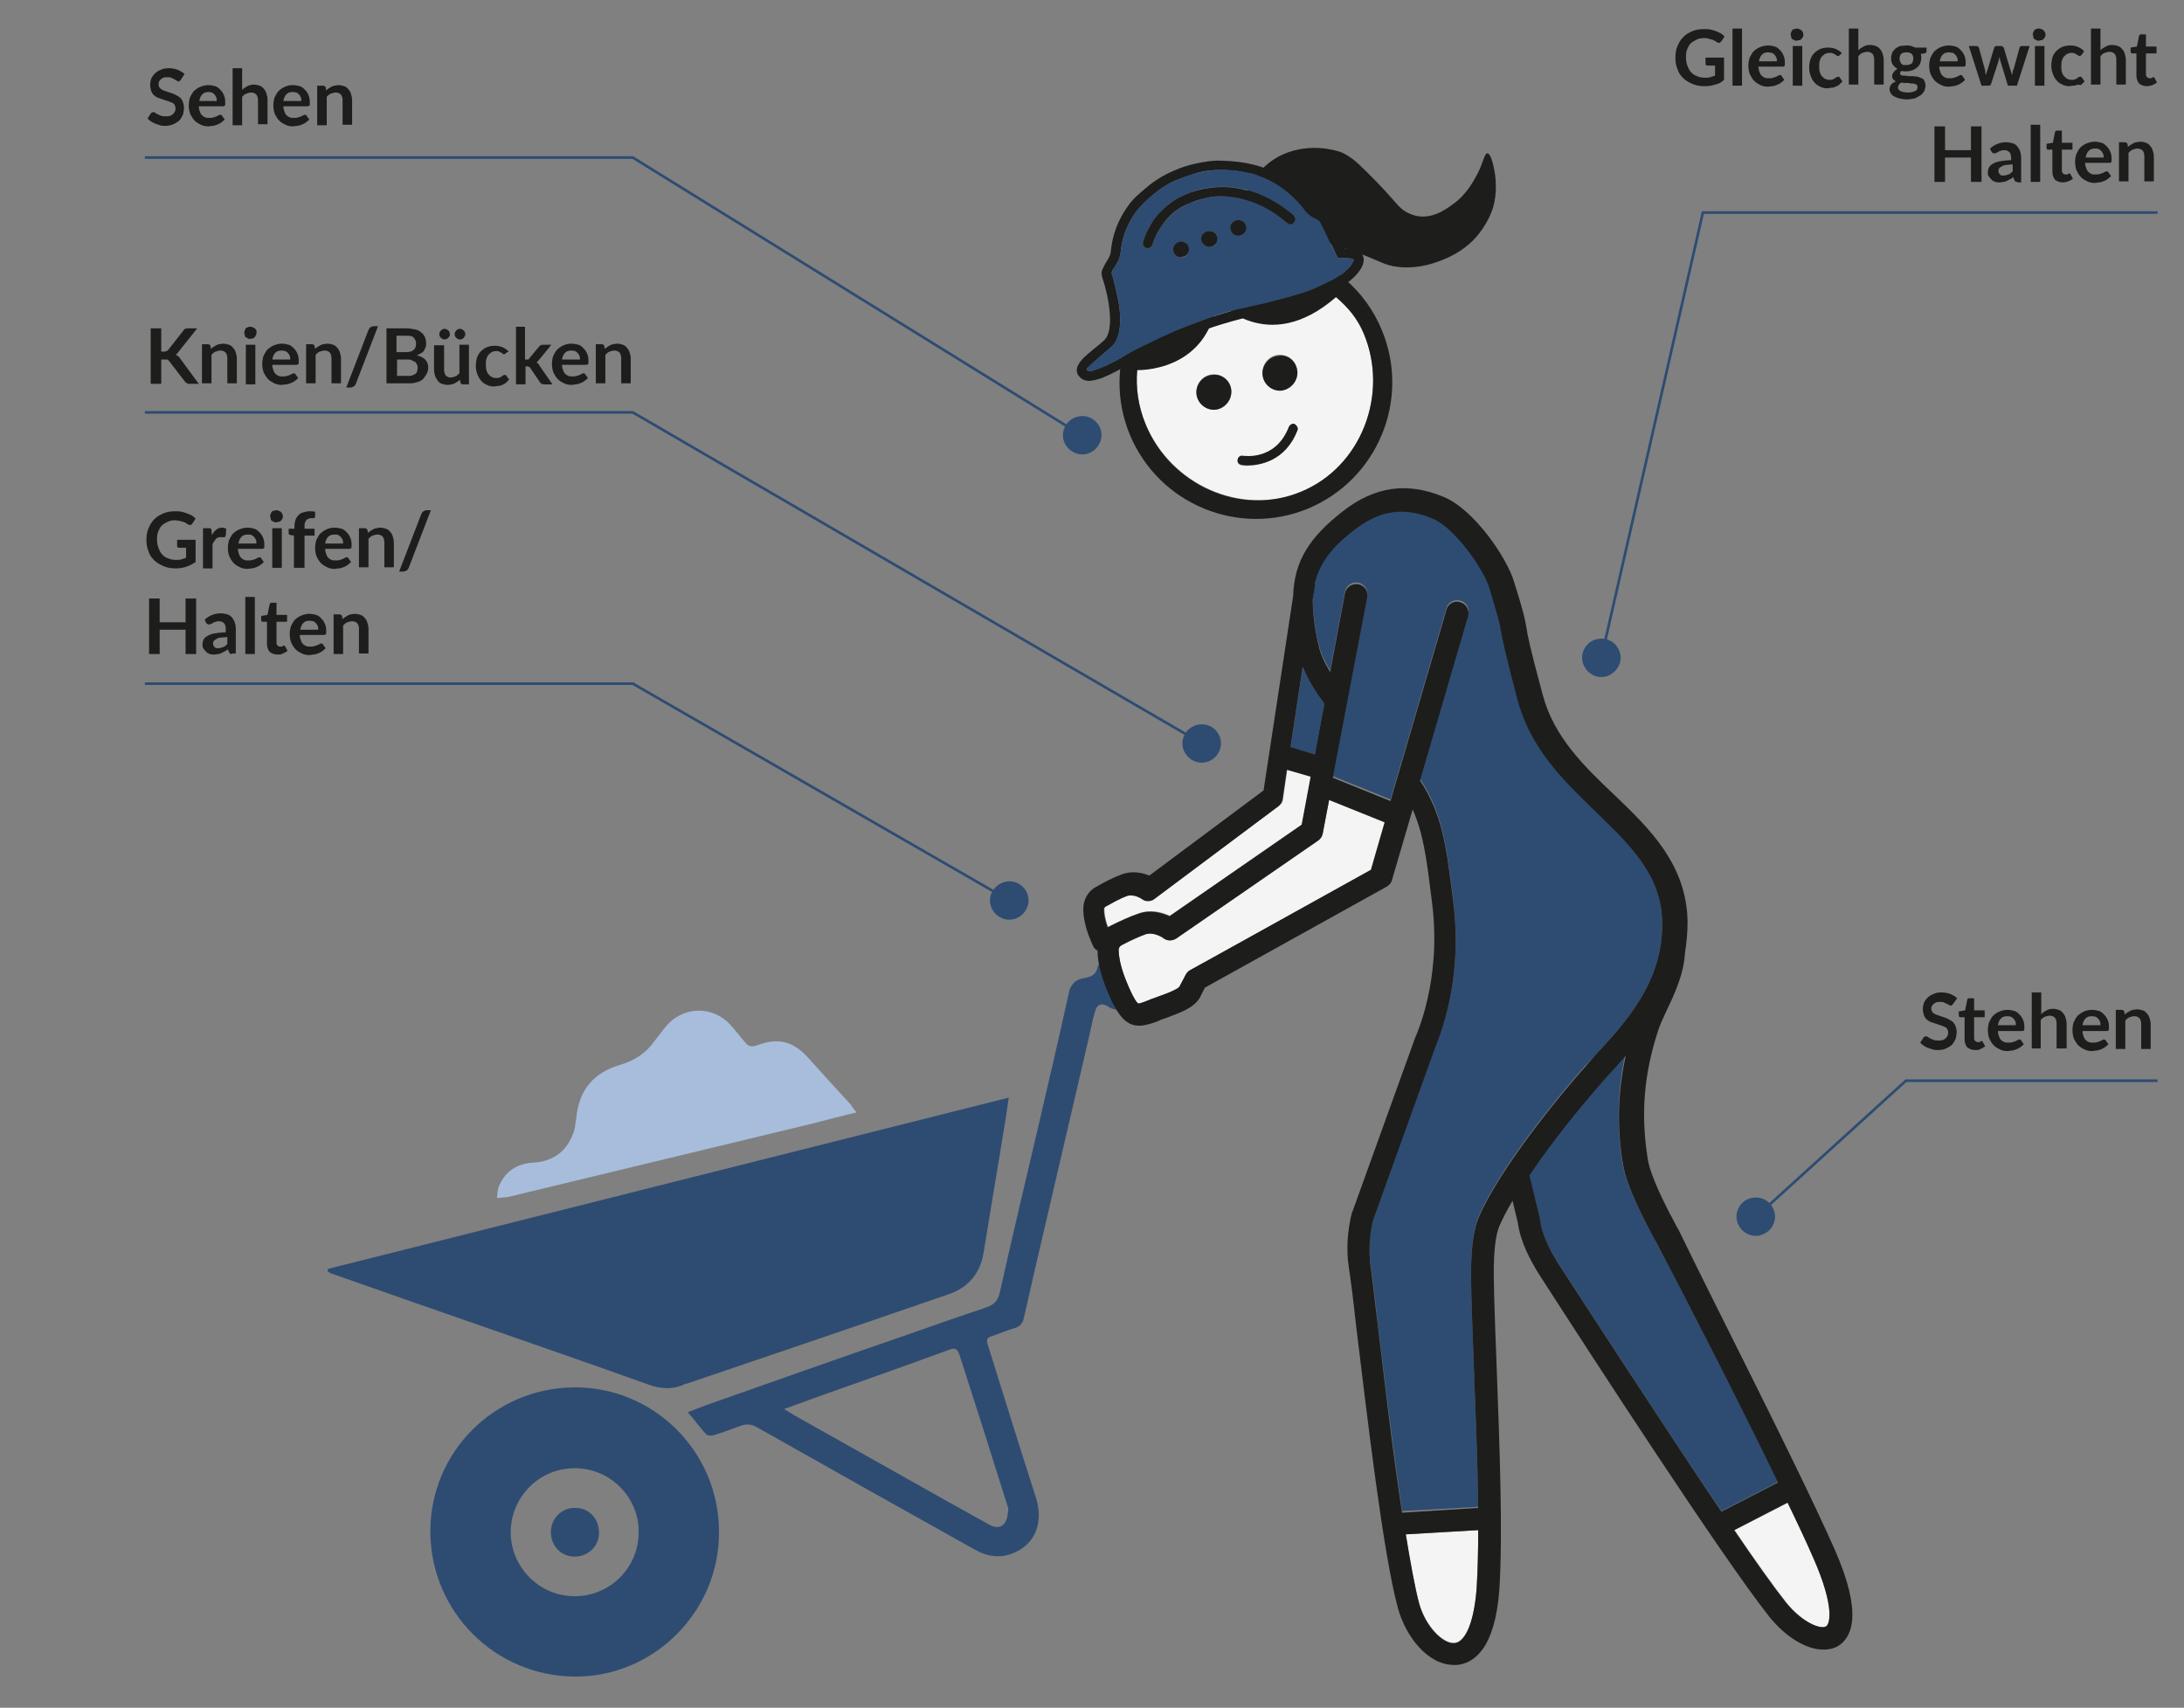 <?xml version="1.0" encoding="utf-8"?>
<!-- Generator: Adobe Illustrator 28.0.0, SVG Export Plug-In . SVG Version: 6.00 Build 0)  -->
<svg version="1.1" id="Ebene_1" xmlns="http://www.w3.org/2000/svg" xmlns:xlink="http://www.w3.org/1999/xlink" x="0px" y="0px"
	 viewBox="0 0 413.1 323" style="enable-background:new 0 0 413.1 323;" xml:space="preserve">
<rect x="0" y="0" width="413.1" height="323" fill="#808080" stroke="none"/>
<style type="text/css">
	.st0{enable-background:new    ;}
	.st1{fill:#1D1D1B;}
	.st2{fill:none;stroke:#2e4c72;stroke-width:0.5;}
	.st3{clip-path:url(#SVGID_00000118357996052050684740000006502974146719608977_);fill:#2e4c72;}
	.st4{clip-path:url(#SVGID_00000088832340604262140910000017932088279000510338_);fill:#2e4c72;}
	.st5{clip-path:url(#SVGID_00000125594815729963880820000000888552247727371199_);fill:#2e4c72;}
	.st6{clip-path:url(#SVGID_00000116228445619616305460000007565924499352390322_);fill:#2e4c72;}
	.st7{clip-path:url(#SVGID_00000074442392678818628810000008608690892004846982_);fill:#2e4c72;}
	.st8{clip-path:url(#SVGID_00000088839902803592956390000011389163755031007921_);fill:#F4F4F4;}
	.st9{clip-path:url(#SVGID_00000095313535171968116360000010999534991353431983_);fill:#1D1D1B;}
	.st10{clip-path:url(#SVGID_00000098191814283216728340000007523540062622871705_);fill:#1D1D1B;}
	.st11{clip-path:url(#SVGID_00000120529441658708046290000014440768932302918786_);fill:#1D1D1B;}
	.st12{clip-path:url(#SVGID_00000101061669103645205390000014197042356832217494_);fill:#1D1D1B;}
	.st13{clip-path:url(#SVGID_00000006678983915207101350000010677656227891881898_);fill:#a7bddb;}
	.st14{clip-path:url(#SVGID_00000019669696757829612690000012491316912592699327_);fill:#2e4c72;}
	.st15{clip-path:url(#SVGID_00000140004065959954598760000011071518087638070186_);fill:#2e4c72;}
	.st16{clip-path:url(#SVGID_00000160148424195317758620000000001855790874074545_);fill:#2e4c72;}
	.st17{clip-path:url(#SVGID_00000002346427638965031050000012733469361504838061_);fill:#2e4c72;}
	.st18{clip-path:url(#SVGID_00000031911837234324587800000000380437403070174628_);fill:#1D1D1B;}
	.st19{clip-path:url(#SVGID_00000173879826314762136140000017206157438066014353_);fill:#2e4c72;}
	.st20{clip-path:url(#SVGID_00000063607188974459518750000005720068301552311468_);fill:#1D1D1B;}
	.st21{clip-path:url(#SVGID_00000103950910746093380000000005526770276784353981_);fill:#1D1D1B;}
	.st22{clip-path:url(#SVGID_00000039105722832341129570000001934634139487725971_);fill:#1D1D1B;}
	.st23{clip-path:url(#SVGID_00000090980948787333591890000009015869162096403868_);fill:#1D1D1B;}
	.st24{clip-path:url(#SVGID_00000099636090264474761230000010491770698285877175_);fill:#F4F4F4;}
	.st25{clip-path:url(#SVGID_00000147919126551321246830000006389663584613874579_);fill:#F4F4F4;}
	.st26{clip-path:url(#SVGID_00000023267838980221290020000001044159971231162008_);fill:#F4F4F4;}
	.st27{clip-path:url(#SVGID_00000067917552452463078170000002703608456268587946_);fill:#F4F4F4;}
	.st28{clip-path:url(#SVGID_00000032634810192140054180000005302637795506901169_);fill:#2e4c72;}
	.st29{clip-path:url(#SVGID_00000067933808557363443520000017465501839408666257_);fill:#2e4c72;}
	.st30{clip-path:url(#SVGID_00000012438470598109243720000006397358106197338529_);fill:#2e4c72;}
	.st31{clip-path:url(#SVGID_00000155835810977241230440000014132635760207386497_);fill:#1D1D1B;}
</style>
<g>
	<g class="st0">
		<path class="st1" d="M324.4,16c-0.6,0.2-1.2,0.3-1.9,0.3c-0.9,0-1.6-0.1-2.3-0.4s-1.3-0.6-1.8-1.1c-0.5-0.5-0.9-1-1.1-1.7
			c-0.3-0.7-0.4-1.4-0.4-2.2c0-0.8,0.1-1.5,0.4-2.2c0.3-0.7,0.6-1.2,1.1-1.7c0.5-0.5,1-0.8,1.7-1.1s1.4-0.4,2.3-0.4
			c0.4,0,0.8,0,1.2,0.1c0.4,0.1,0.7,0.2,1,0.3c0.3,0.1,0.6,0.3,0.9,0.4c0.3,0.2,0.5,0.4,0.7,0.6l-0.6,0.9c-0.1,0.1-0.2,0.2-0.3,0.3
			c-0.1,0-0.3,0-0.5-0.1c-0.2-0.1-0.3-0.2-0.5-0.3c-0.2-0.1-0.3-0.2-0.5-0.2c-0.2-0.1-0.4-0.1-0.7-0.2s-0.5-0.1-0.8-0.1
			c-0.5,0-1,0.1-1.4,0.3c-0.4,0.2-0.8,0.4-1.1,0.7c-0.3,0.3-0.5,0.7-0.7,1.2s-0.2,1-0.2,1.5c0,0.6,0.1,1.1,0.3,1.6s0.4,0.9,0.7,1.2
			c0.3,0.3,0.7,0.6,1.1,0.7c0.4,0.2,0.9,0.3,1.5,0.3c0.4,0,0.7,0,1-0.1c0.3-0.1,0.6-0.2,0.9-0.3v-1.9H323c-0.1,0-0.2,0-0.3-0.1
			s-0.1-0.2-0.1-0.3v-1.1h3.5v4.2C325.6,15.6,325,15.9,324.4,16z"/>
	</g>
	<g class="st0">
		<path class="st1" d="M329.5,5.4v10.8h-1.8V5.4H329.5z"/>
		<path class="st1" d="M334.4,8.6c0.5,0,0.9,0.1,1.3,0.2c0.4,0.1,0.7,0.4,1,0.7s0.5,0.6,0.7,1.1s0.2,0.9,0.2,1.4
			c0,0.3,0,0.5-0.1,0.5c-0.1,0.1-0.2,0.1-0.3,0.1h-4.6c0,0.4,0.1,0.7,0.2,1c0.1,0.3,0.2,0.5,0.4,0.7c0.2,0.2,0.4,0.3,0.6,0.4
			c0.2,0.1,0.5,0.1,0.8,0.1c0.3,0,0.5,0,0.8-0.1c0.2-0.1,0.4-0.1,0.6-0.2s0.3-0.2,0.4-0.2c0.1-0.1,0.2-0.1,0.3-0.1
			c0.2,0,0.3,0.1,0.3,0.2l0.5,0.7c-0.2,0.2-0.4,0.4-0.7,0.6s-0.5,0.3-0.8,0.4c-0.3,0.1-0.5,0.2-0.8,0.2s-0.5,0.1-0.8,0.1
			c-0.5,0-1-0.1-1.4-0.3c-0.4-0.2-0.8-0.4-1.2-0.8c-0.3-0.3-0.6-0.8-0.8-1.2c-0.2-0.5-0.3-1.1-0.3-1.7c0-0.5,0.1-1,0.2-1.4
			c0.2-0.4,0.4-0.8,0.7-1.2c0.3-0.3,0.7-0.6,1.1-0.8C333.4,8.7,333.9,8.6,334.4,8.6z M334.5,9.9c-0.5,0-0.9,0.1-1.2,0.4
			c-0.3,0.3-0.5,0.7-0.6,1.3h3.4c0-0.2,0-0.5-0.1-0.7c-0.1-0.2-0.2-0.4-0.3-0.5s-0.3-0.3-0.5-0.4C335,10,334.7,9.9,334.5,9.9z"/>
		<path class="st1" d="M341.1,6.6c0,0.2,0,0.3-0.1,0.4c-0.1,0.1-0.1,0.3-0.3,0.4c-0.1,0.1-0.2,0.2-0.4,0.2s-0.3,0.1-0.5,0.1
			c-0.2,0-0.3,0-0.4-0.1s-0.3-0.1-0.4-0.2c-0.1-0.1-0.2-0.2-0.2-0.4s-0.1-0.3-0.1-0.4c0-0.2,0-0.3,0.1-0.5s0.1-0.3,0.2-0.4
			s0.2-0.2,0.4-0.2s0.3-0.1,0.4-0.1c0.2,0,0.3,0,0.5,0.1s0.3,0.1,0.4,0.2S341,6,341,6.1C341.1,6.3,341.1,6.4,341.1,6.6z M340.9,8.7
			v7.5h-1.8V8.7H340.9z"/>
		<path class="st1" d="M348.1,10.3c-0.1,0.1-0.1,0.1-0.2,0.2s-0.1,0.1-0.2,0.1c-0.1,0-0.2,0-0.3-0.1s-0.2-0.1-0.3-0.2
			s-0.3-0.1-0.4-0.2S346.3,10,346,10c-0.3,0-0.6,0.1-0.8,0.2c-0.2,0.1-0.4,0.3-0.6,0.5c-0.2,0.2-0.3,0.5-0.4,0.8s-0.1,0.6-0.1,1
			c0,0.4,0,0.8,0.1,1.1c0.1,0.3,0.2,0.6,0.4,0.8c0.2,0.2,0.4,0.4,0.6,0.5c0.2,0.1,0.5,0.2,0.8,0.2c0.3,0,0.5,0,0.7-0.1
			s0.3-0.1,0.4-0.2s0.2-0.2,0.3-0.2s0.2-0.1,0.3-0.1c0.1,0,0.3,0.1,0.3,0.2l0.5,0.7c-0.2,0.2-0.4,0.4-0.6,0.6s-0.5,0.3-0.7,0.4
			c-0.2,0.1-0.5,0.2-0.8,0.2s-0.5,0.1-0.8,0.1c-0.5,0-0.9-0.1-1.3-0.3s-0.8-0.4-1.1-0.8c-0.3-0.3-0.5-0.7-0.7-1.2
			c-0.2-0.5-0.3-1-0.3-1.6c0-0.5,0.1-1.1,0.2-1.5c0.2-0.5,0.4-0.9,0.7-1.2c0.3-0.3,0.7-0.6,1.1-0.8c0.5-0.2,1-0.3,1.6-0.3
			c0.6,0,1,0.1,1.5,0.3c0.4,0.2,0.8,0.4,1.1,0.8L348.1,10.3z"/>
		<path class="st1" d="M349.7,16.2V5.4h1.8v4.1c0.3-0.3,0.6-0.5,1-0.7c0.3-0.2,0.8-0.3,1.2-0.3c0.4,0,0.8,0.1,1.1,0.2
			c0.3,0.1,0.6,0.3,0.8,0.6c0.2,0.2,0.4,0.5,0.5,0.9c0.1,0.3,0.2,0.7,0.2,1.1v4.7h-1.8v-4.7c0-0.5-0.1-0.8-0.3-1.1
			c-0.2-0.2-0.5-0.4-1-0.4c-0.3,0-0.6,0.1-0.9,0.2s-0.5,0.3-0.8,0.6v5.4H349.7z"/>
	</g>
	<g class="st0">
		<path class="st1" d="M360.6,8.6c0.3,0,0.6,0,0.9,0.1c0.3,0.1,0.5,0.2,0.8,0.3h2.1v0.7c0,0.2-0.1,0.3-0.4,0.4l-0.7,0.1
			c0,0.1,0.1,0.3,0.1,0.4c0,0.1,0,0.3,0,0.4c0,0.4-0.1,0.7-0.2,1c-0.1,0.3-0.4,0.6-0.6,0.8c-0.3,0.2-0.6,0.4-0.9,0.5
			c-0.4,0.1-0.7,0.2-1.2,0.2c-0.3,0-0.6,0-0.8-0.1c-0.2,0.1-0.3,0.3-0.3,0.5c0,0.1,0.1,0.3,0.2,0.3c0.1,0.1,0.3,0.1,0.5,0.1
			c0.2,0,0.5,0,0.8,0.1c0.3,0,0.6,0,0.9,0c0.3,0,0.6,0.1,0.9,0.1c0.3,0.1,0.5,0.2,0.8,0.3s0.4,0.3,0.5,0.5c0.1,0.2,0.2,0.5,0.2,0.9
			c0,0.3-0.1,0.6-0.2,1c-0.2,0.3-0.4,0.6-0.7,0.8s-0.7,0.4-1.1,0.6c-0.4,0.1-1,0.2-1.5,0.2c-0.6,0-1.1-0.1-1.5-0.2
			c-0.4-0.1-0.8-0.3-1-0.4s-0.5-0.4-0.6-0.6c-0.1-0.2-0.2-0.5-0.2-0.7c0-0.3,0.1-0.6,0.3-0.9s0.5-0.4,0.9-0.6
			c-0.2-0.1-0.3-0.2-0.5-0.4s-0.2-0.4-0.2-0.7c0-0.1,0-0.2,0.1-0.3c0-0.1,0.1-0.2,0.2-0.4c0.1-0.1,0.2-0.2,0.3-0.3
			c0.1-0.1,0.3-0.2,0.4-0.3c-0.4-0.2-0.7-0.5-0.9-0.8c-0.2-0.3-0.3-0.7-0.3-1.2c0-0.4,0.1-0.7,0.2-1s0.4-0.6,0.6-0.8
			c0.3-0.2,0.6-0.4,0.9-0.5C359.8,8.7,360.2,8.6,360.6,8.6z M362.7,16.5c0-0.1,0-0.3-0.1-0.4c-0.1-0.1-0.2-0.2-0.4-0.2
			c-0.1-0.1-0.3-0.1-0.5-0.1s-0.4,0-0.6-0.1c-0.2,0-0.5,0-0.7,0c-0.2,0-0.5,0-0.7-0.1c-0.2,0.1-0.4,0.2-0.5,0.4
			c-0.1,0.2-0.2,0.3-0.2,0.5c0,0.1,0,0.3,0.1,0.4c0.1,0.1,0.2,0.2,0.3,0.3c0.1,0.1,0.3,0.1,0.6,0.2c0.2,0,0.5,0.1,0.8,0.1
			c0.3,0,0.6,0,0.9-0.1s0.4-0.1,0.6-0.2c0.2-0.1,0.3-0.2,0.3-0.3C362.6,16.8,362.7,16.7,362.7,16.5z M360.6,12.3
			c0.2,0,0.4,0,0.6-0.1c0.2-0.1,0.3-0.1,0.4-0.2c0.1-0.1,0.2-0.2,0.2-0.4c0.1-0.2,0.1-0.3,0.1-0.5c0-0.4-0.1-0.7-0.3-0.9
			c-0.2-0.2-0.6-0.3-1-0.3s-0.8,0.1-1,0.3c-0.2,0.2-0.3,0.5-0.3,0.9c0,0.2,0,0.3,0.1,0.5s0.1,0.3,0.2,0.4c0.1,0.1,0.2,0.2,0.4,0.3
			C360.2,12.3,360.4,12.3,360.6,12.3z"/>
	</g>
	<g class="st0">
		<path class="st1" d="M368.6,8.6c0.5,0,0.9,0.1,1.3,0.2c0.4,0.1,0.7,0.4,1,0.7s0.5,0.6,0.7,1.1s0.2,0.9,0.2,1.4
			c0,0.3,0,0.5-0.1,0.5c-0.1,0.1-0.2,0.1-0.3,0.1h-4.6c0,0.4,0.1,0.7,0.2,1c0.1,0.3,0.2,0.5,0.4,0.7c0.2,0.2,0.4,0.3,0.6,0.4
			c0.2,0.1,0.5,0.1,0.8,0.1c0.3,0,0.5,0,0.8-0.1c0.2-0.1,0.4-0.1,0.6-0.2s0.3-0.2,0.4-0.2c0.1-0.1,0.2-0.1,0.3-0.1
			c0.2,0,0.3,0.1,0.3,0.2l0.5,0.7c-0.2,0.2-0.4,0.4-0.7,0.6s-0.5,0.3-0.8,0.4c-0.3,0.1-0.5,0.2-0.8,0.2s-0.5,0.1-0.8,0.1
			c-0.5,0-1-0.1-1.4-0.3c-0.4-0.2-0.8-0.4-1.2-0.8c-0.3-0.3-0.6-0.8-0.8-1.2c-0.2-0.5-0.3-1.1-0.3-1.7c0-0.5,0.1-1,0.2-1.4
			c0.2-0.4,0.4-0.8,0.7-1.2c0.3-0.3,0.7-0.6,1.1-0.8C367.6,8.7,368.1,8.6,368.6,8.6z M368.7,9.9c-0.5,0-0.9,0.1-1.2,0.4
			c-0.3,0.3-0.5,0.7-0.6,1.3h3.4c0-0.2,0-0.5-0.1-0.7c-0.1-0.2-0.2-0.4-0.3-0.5s-0.3-0.3-0.5-0.4C369.2,10,368.9,9.9,368.7,9.9z"/>
	</g>
	<g class="st0">
		<path class="st1" d="M372.4,8.7h1.4c0.1,0,0.2,0,0.3,0.1c0.1,0.1,0.2,0.1,0.2,0.2l1.1,4c0.1,0.2,0.1,0.4,0.1,0.6s0.1,0.4,0.1,0.6
			c0.1-0.2,0.1-0.4,0.2-0.6s0.1-0.4,0.2-0.6l1.2-4c0-0.1,0.1-0.2,0.2-0.2c0.1-0.1,0.2-0.1,0.3-0.1h0.8c0.1,0,0.2,0,0.3,0.1
			c0.1,0.1,0.1,0.1,0.2,0.2l1.2,4c0.1,0.2,0.1,0.4,0.2,0.6c0.1,0.2,0.1,0.4,0.2,0.6c0-0.2,0.1-0.4,0.1-0.6c0-0.2,0.1-0.4,0.2-0.6
			l1.1-4c0-0.1,0.1-0.2,0.2-0.2c0.1-0.1,0.2-0.1,0.3-0.1h1.4l-2.4,7.5H380c-0.2,0-0.3-0.1-0.3-0.3l-1.3-4.3
			c-0.1-0.3-0.2-0.6-0.2-0.9c-0.1,0.3-0.1,0.6-0.2,0.9l-1.4,4.3c-0.1,0.2-0.2,0.3-0.4,0.3h-1.4L372.4,8.7z"/>
		<path class="st1" d="M386.9,6.6c0,0.2,0,0.3-0.1,0.4c-0.1,0.1-0.1,0.3-0.3,0.4c-0.1,0.1-0.2,0.2-0.4,0.2s-0.3,0.1-0.5,0.1
			c-0.2,0-0.3,0-0.4-0.1c-0.1-0.1-0.3-0.1-0.4-0.2c-0.1-0.1-0.2-0.2-0.2-0.4s-0.1-0.3-0.1-0.4c0-0.2,0-0.3,0.1-0.5s0.1-0.3,0.2-0.4
			s0.2-0.2,0.4-0.2c0.1-0.1,0.3-0.1,0.4-0.1c0.2,0,0.3,0,0.5,0.1s0.3,0.1,0.4,0.2c0.1,0.1,0.2,0.2,0.3,0.4
			C386.9,6.3,386.9,6.4,386.9,6.6z M386.7,8.7v7.5h-1.8V8.7H386.7z"/>
		<path class="st1" d="M393.8,10.3c-0.1,0.1-0.1,0.1-0.2,0.2c-0.1,0-0.1,0.1-0.2,0.1c-0.1,0-0.2,0-0.3-0.1c-0.1-0.1-0.2-0.1-0.3-0.2
			s-0.3-0.1-0.4-0.2s-0.4-0.1-0.6-0.1c-0.3,0-0.6,0.1-0.8,0.2c-0.2,0.1-0.4,0.3-0.6,0.5c-0.2,0.2-0.3,0.5-0.4,0.8
			c-0.1,0.3-0.1,0.6-0.1,1c0,0.4,0,0.8,0.1,1.1c0.1,0.3,0.2,0.6,0.4,0.8c0.2,0.2,0.4,0.4,0.6,0.5c0.2,0.1,0.5,0.2,0.8,0.2
			s0.5,0,0.7-0.1c0.2-0.1,0.3-0.1,0.4-0.2s0.2-0.2,0.3-0.2c0.1-0.1,0.2-0.1,0.3-0.1c0.1,0,0.3,0.1,0.3,0.2l0.5,0.7
			c-0.2,0.2-0.4,0.4-0.6,0.6S393.3,16,393,16c-0.2,0.1-0.5,0.2-0.8,0.2c-0.3,0-0.5,0.1-0.8,0.1c-0.5,0-0.9-0.1-1.3-0.3
			c-0.4-0.2-0.8-0.4-1.1-0.8c-0.3-0.3-0.5-0.7-0.7-1.2c-0.2-0.5-0.3-1-0.3-1.6c0-0.5,0.1-1.1,0.2-1.5s0.4-0.9,0.7-1.2
			c0.3-0.3,0.7-0.6,1.1-0.8c0.5-0.2,1-0.3,1.6-0.3c0.6,0,1,0.1,1.5,0.3c0.4,0.2,0.8,0.4,1.1,0.8L393.8,10.3z"/>
	</g>
	<g class="st0">
		<path class="st1" d="M395.5,16.2V5.4h1.8v4.1c0.3-0.3,0.6-0.5,1-0.7c0.3-0.2,0.8-0.3,1.2-0.3c0.4,0,0.8,0.1,1.1,0.2
			c0.3,0.1,0.6,0.3,0.8,0.6c0.2,0.2,0.4,0.5,0.5,0.9c0.1,0.3,0.2,0.7,0.2,1.1v4.7h-1.8v-4.7c0-0.5-0.1-0.8-0.3-1.1
			c-0.2-0.2-0.5-0.4-1-0.4c-0.3,0-0.6,0.1-0.9,0.2c-0.3,0.1-0.5,0.3-0.8,0.6v5.4H395.5z"/>
	</g>
	<g class="st0">
		<path class="st1" d="M406.1,16.3c-0.6,0-1.1-0.2-1.5-0.5c-0.3-0.4-0.5-0.9-0.5-1.5v-4.2h-0.8c-0.1,0-0.2,0-0.2-0.1
			C403,9.9,403,9.8,403,9.7V9l1.2-0.2l0.4-2c0-0.1,0.1-0.2,0.1-0.2c0.1-0.1,0.2-0.1,0.3-0.1h0.9v2.3h2v1.3h-2v4
			c0,0.2,0.1,0.4,0.2,0.5c0.1,0.1,0.3,0.2,0.5,0.2c0.1,0,0.2,0,0.3,0c0.1,0,0.1-0.1,0.2-0.1s0.1-0.1,0.1-0.1c0,0,0.1,0,0.1,0
			c0.1,0,0.1,0,0.1,0c0,0,0.1,0.1,0.1,0.1l0.5,0.9c-0.3,0.2-0.6,0.4-0.9,0.5S406.5,16.3,406.1,16.3z"/>
	</g>
	<g class="st0">
		<path class="st1" d="M374.8,34.4h-2v-4.6h-4.9v4.6h-2V23.9h2v4.5h4.9v-4.5h2V34.4z"/>
	</g>
	<g class="st0">
		<path class="st1" d="M381.6,34.4c-0.2,0-0.3,0-0.4-0.1S381,34.1,381,34l-0.2-0.5c-0.2,0.2-0.4,0.3-0.6,0.4
			c-0.2,0.1-0.4,0.2-0.6,0.3s-0.4,0.2-0.6,0.2s-0.5,0.1-0.7,0.1c-0.3,0-0.6,0-0.9-0.1c-0.3-0.1-0.5-0.2-0.7-0.4
			c-0.2-0.2-0.3-0.4-0.5-0.6s-0.2-0.5-0.2-0.9c0-0.3,0.1-0.6,0.2-0.8c0.1-0.3,0.4-0.5,0.7-0.7c0.3-0.2,0.8-0.4,1.4-0.5
			c0.6-0.1,1.3-0.2,2.1-0.2v-0.4c0-0.5-0.1-0.9-0.3-1.1c-0.2-0.2-0.5-0.4-0.9-0.4c-0.3,0-0.5,0-0.7,0.1c-0.2,0.1-0.4,0.1-0.5,0.2
			c-0.1,0.1-0.3,0.2-0.4,0.2c-0.1,0.1-0.2,0.1-0.4,0.1c-0.1,0-0.2,0-0.3-0.1c-0.1-0.1-0.2-0.1-0.2-0.2l-0.3-0.6
			c0.9-0.8,1.9-1.2,3.1-1.2c0.4,0,0.8,0.1,1.2,0.2s0.6,0.3,0.9,0.6c0.2,0.3,0.4,0.6,0.5,0.9c0.1,0.4,0.2,0.7,0.2,1.2v4.7H381.6z
			 M378.9,33.2c0.4,0,0.7-0.1,1-0.2c0.3-0.1,0.5-0.3,0.8-0.6v-1.3c-0.5,0-1,0.1-1.3,0.1c-0.4,0.1-0.6,0.1-0.8,0.3
			c-0.2,0.1-0.4,0.2-0.5,0.4s-0.1,0.3-0.1,0.4c0,0.3,0.1,0.5,0.3,0.7S378.6,33.2,378.9,33.2z"/>
		<path class="st1" d="M385.9,23.6v10.8h-1.8V23.6H385.9z"/>
	</g>
	<g class="st0">
		<path class="st1" d="M390.2,34.5c-0.6,0-1.1-0.2-1.5-0.5c-0.3-0.4-0.5-0.9-0.5-1.5v-4.2h-0.8c-0.1,0-0.2,0-0.2-0.1
			c-0.1-0.1-0.1-0.2-0.1-0.3v-0.7l1.2-0.2l0.4-2c0-0.1,0.1-0.2,0.1-0.2c0.1-0.1,0.2-0.1,0.3-0.1h0.9V27h2v1.3h-2v4
			c0,0.2,0.1,0.4,0.2,0.5c0.1,0.1,0.3,0.2,0.5,0.2c0.1,0,0.2,0,0.3,0c0.1,0,0.1-0.1,0.2-0.1s0.1-0.1,0.1-0.1c0,0,0.1,0,0.1,0
			c0.1,0,0.1,0,0.1,0c0,0,0.1,0.1,0.1,0.1l0.5,0.9c-0.3,0.2-0.6,0.4-0.9,0.5S390.5,34.5,390.2,34.5z"/>
	</g>
	<g class="st0">
		<path class="st1" d="M396.2,26.8c0.5,0,0.9,0.1,1.3,0.2c0.4,0.1,0.7,0.4,1,0.7c0.3,0.3,0.5,0.6,0.7,1.1s0.2,0.9,0.2,1.4
			c0,0.3,0,0.5-0.1,0.5c-0.1,0.1-0.2,0.1-0.3,0.1h-4.6c0,0.4,0.1,0.7,0.2,1c0.1,0.3,0.2,0.5,0.4,0.7s0.4,0.3,0.6,0.4
			s0.5,0.1,0.8,0.1c0.3,0,0.5,0,0.8-0.1c0.2-0.1,0.4-0.1,0.6-0.2s0.3-0.2,0.4-0.2c0.1-0.1,0.2-0.1,0.3-0.1c0.1,0,0.3,0.1,0.3,0.2
			l0.5,0.7c-0.2,0.2-0.4,0.4-0.7,0.6c-0.2,0.2-0.5,0.3-0.8,0.4c-0.3,0.1-0.5,0.2-0.8,0.2c-0.3,0-0.5,0.1-0.8,0.1
			c-0.5,0-1-0.1-1.4-0.3c-0.4-0.2-0.8-0.4-1.2-0.8c-0.3-0.3-0.6-0.8-0.8-1.2c-0.2-0.5-0.3-1.1-0.3-1.7c0-0.5,0.1-1,0.2-1.4
			c0.2-0.4,0.4-0.8,0.7-1.2c0.3-0.3,0.7-0.6,1.1-0.8C395.2,26.9,395.7,26.8,396.2,26.8z M396.3,28.1c-0.5,0-0.9,0.1-1.2,0.4
			c-0.3,0.3-0.5,0.7-0.6,1.3h3.4c0-0.2,0-0.5-0.1-0.7c-0.1-0.2-0.2-0.4-0.3-0.5s-0.3-0.3-0.5-0.4C396.8,28.1,396.5,28.1,396.3,28.1z
			"/>
		<path class="st1" d="M400.8,34.4v-7.5h1.1c0.2,0,0.4,0.1,0.5,0.3l0.1,0.6c0.2-0.2,0.3-0.3,0.5-0.4s0.3-0.2,0.5-0.3
			s0.4-0.2,0.6-0.2c0.2,0,0.4-0.1,0.7-0.1c0.4,0,0.8,0.1,1.1,0.2c0.3,0.1,0.6,0.3,0.8,0.6c0.2,0.2,0.4,0.5,0.5,0.9
			c0.1,0.3,0.2,0.7,0.2,1.1v4.7h-1.8v-4.7c0-0.5-0.1-0.8-0.3-1.1c-0.2-0.2-0.5-0.4-1-0.4c-0.3,0-0.6,0.1-0.9,0.2s-0.5,0.3-0.8,0.6
			v5.4H400.8z"/>
	</g>
	<polyline class="st2" points="302.9,124.4 322.1,40.2 408.1,40.2 	"/>
	<g>
		<g>
			<g>
				<defs>
					<rect id="SVGID_1_" x="10.8" y="-8.2" width="418.7" height="325.4"/>
				</defs>
				<clipPath id="SVGID_00000182513630614122646310000011710285165185876640_">
					<use xlink:href="#SVGID_1_"  style="overflow:visible;"/>
				</clipPath>
				<path style="clip-path:url(#SVGID_00000182513630614122646310000011710285165185876640_);fill:#2e4c72;" d="M301.4,121.1
					c-1.8,0.8-2.7,3-1.8,4.8c0.8,1.8,3,2.7,4.8,1.8s2.7-3,1.8-4.8C305.4,121.1,303.3,120.3,301.4,121.1"/>
			</g>
		</g>
	</g>
	<g class="st0">
		<path class="st1" d="M34.2,15.1c-0.1,0.1-0.1,0.2-0.2,0.2s-0.1,0.1-0.2,0.1c-0.1,0-0.2,0-0.3-0.1S33.1,15.1,33,15
			c-0.2-0.1-0.4-0.2-0.6-0.3c-0.2-0.1-0.5-0.1-0.8-0.1c-0.3,0-0.5,0-0.7,0.1c-0.2,0.1-0.4,0.2-0.5,0.3c-0.1,0.1-0.2,0.3-0.3,0.4
			S30,15.8,30,16c0,0.2,0.1,0.5,0.2,0.6s0.3,0.3,0.5,0.4c0.2,0.1,0.5,0.2,0.8,0.3c0.3,0.1,0.6,0.2,0.9,0.3c0.3,0.1,0.6,0.2,0.9,0.4
			c0.3,0.1,0.5,0.3,0.8,0.5c0.2,0.2,0.4,0.5,0.5,0.8c0.1,0.3,0.2,0.7,0.2,1.1c0,0.5-0.1,0.9-0.2,1.3c-0.2,0.4-0.4,0.8-0.7,1.1
			s-0.7,0.5-1.1,0.7c-0.5,0.2-1,0.3-1.5,0.3c-0.3,0-0.7,0-1-0.1c-0.3-0.1-0.6-0.2-0.9-0.3s-0.6-0.3-0.8-0.4
			c-0.3-0.2-0.5-0.4-0.7-0.6l0.6-0.9c0-0.1,0.1-0.1,0.2-0.2c0.1,0,0.2-0.1,0.2-0.1c0.1,0,0.3,0,0.4,0.1s0.3,0.2,0.5,0.3
			c0.2,0.1,0.4,0.2,0.7,0.3s0.6,0.1,0.9,0.1c0.6,0,1-0.1,1.3-0.4c0.3-0.3,0.5-0.6,0.5-1.1c0-0.3-0.1-0.5-0.2-0.7
			c-0.1-0.2-0.3-0.3-0.5-0.4c-0.2-0.1-0.5-0.2-0.8-0.3c-0.3-0.1-0.6-0.2-0.9-0.3c-0.3-0.1-0.6-0.2-0.9-0.3c-0.3-0.1-0.5-0.3-0.8-0.5
			c-0.2-0.2-0.4-0.5-0.5-0.8c-0.1-0.3-0.2-0.7-0.2-1.2c0-0.4,0.1-0.8,0.2-1.1s0.4-0.7,0.7-1c0.3-0.3,0.6-0.5,1.1-0.7
			c0.4-0.2,0.9-0.3,1.5-0.3c0.6,0,1.2,0.1,1.7,0.3c0.5,0.2,1,0.5,1.3,0.8L34.2,15.1z"/>
	</g>
	<g class="st0">
		<path class="st1" d="M39.4,16.1c0.5,0,0.9,0.1,1.3,0.2c0.4,0.1,0.7,0.4,1,0.7c0.3,0.3,0.5,0.6,0.7,1.1s0.2,0.9,0.2,1.4
			c0,0.3,0,0.5-0.1,0.5s-0.2,0.1-0.3,0.1h-4.6c0,0.4,0.1,0.7,0.2,1c0.1,0.3,0.2,0.5,0.4,0.7s0.4,0.3,0.6,0.4s0.5,0.1,0.8,0.1
			c0.3,0,0.5,0,0.8-0.1c0.2-0.1,0.4-0.1,0.6-0.2s0.3-0.2,0.4-0.2c0.1-0.1,0.2-0.1,0.3-0.1c0.1,0,0.3,0.1,0.3,0.2l0.5,0.7
			c-0.2,0.2-0.4,0.4-0.7,0.6s-0.5,0.3-0.8,0.4c-0.3,0.1-0.5,0.2-0.8,0.2s-0.5,0.1-0.8,0.1c-0.5,0-1-0.1-1.4-0.3s-0.8-0.4-1.2-0.8
			c-0.3-0.3-0.6-0.8-0.8-1.2c-0.2-0.5-0.3-1.1-0.3-1.7c0-0.5,0.1-1,0.2-1.4c0.2-0.4,0.4-0.8,0.7-1.2c0.3-0.3,0.7-0.6,1.1-0.8
			C38.4,16.2,38.9,16.1,39.4,16.1z M39.5,17.4c-0.5,0-0.9,0.1-1.2,0.4c-0.3,0.3-0.5,0.7-0.6,1.3H41c0-0.2,0-0.5-0.1-0.7
			c-0.1-0.2-0.2-0.4-0.3-0.5s-0.3-0.3-0.5-0.4C40,17.5,39.7,17.4,39.5,17.4z"/>
		<path class="st1" d="M44,23.7V12.9h1.8V17c0.3-0.3,0.6-0.5,1-0.7c0.3-0.2,0.8-0.3,1.2-0.3c0.4,0,0.8,0.1,1.1,0.2s0.6,0.3,0.8,0.6
			c0.2,0.2,0.4,0.5,0.5,0.9c0.1,0.3,0.2,0.7,0.2,1.1v4.7h-1.8V19c0-0.5-0.1-0.8-0.3-1.1c-0.2-0.2-0.5-0.4-1-0.4
			c-0.3,0-0.6,0.1-0.9,0.2c-0.3,0.1-0.5,0.3-0.8,0.6v5.4H44z"/>
		<path class="st1" d="M55.4,16.1c0.5,0,0.9,0.1,1.3,0.2c0.4,0.1,0.7,0.4,1,0.7c0.3,0.3,0.5,0.6,0.7,1.1s0.2,0.9,0.2,1.4
			c0,0.3,0,0.5-0.1,0.5s-0.2,0.1-0.3,0.1h-4.6c0,0.4,0.1,0.7,0.2,1c0.1,0.3,0.2,0.5,0.4,0.7s0.4,0.3,0.6,0.4s0.5,0.1,0.8,0.1
			c0.3,0,0.5,0,0.8-0.1c0.2-0.1,0.4-0.1,0.6-0.2s0.3-0.2,0.4-0.2c0.1-0.1,0.2-0.1,0.3-0.1c0.1,0,0.3,0.1,0.3,0.2l0.5,0.7
			c-0.2,0.2-0.4,0.4-0.7,0.6s-0.5,0.3-0.8,0.4c-0.3,0.1-0.5,0.2-0.8,0.2s-0.5,0.1-0.8,0.1c-0.5,0-1-0.1-1.4-0.3s-0.8-0.4-1.2-0.8
			c-0.3-0.3-0.6-0.8-0.8-1.2c-0.2-0.5-0.3-1.1-0.3-1.7c0-0.5,0.1-1,0.2-1.4c0.2-0.4,0.4-0.8,0.7-1.2c0.3-0.3,0.7-0.6,1.1-0.8
			C54.3,16.2,54.8,16.1,55.4,16.1z M55.4,17.4c-0.5,0-0.9,0.1-1.2,0.4c-0.3,0.3-0.5,0.7-0.6,1.3H57c0-0.2,0-0.5-0.1-0.7
			c-0.1-0.2-0.2-0.4-0.3-0.5s-0.3-0.3-0.5-0.4C55.9,17.5,55.7,17.4,55.4,17.4z"/>
		<path class="st1" d="M60,23.7v-7.5h1.1c0.2,0,0.4,0.1,0.5,0.3l0.1,0.6c0.2-0.2,0.3-0.3,0.5-0.4s0.3-0.2,0.5-0.3s0.4-0.2,0.6-0.2
			c0.2,0,0.4-0.1,0.7-0.1c0.4,0,0.8,0.1,1.1,0.2s0.6,0.3,0.8,0.6c0.2,0.2,0.4,0.5,0.5,0.9c0.1,0.3,0.2,0.7,0.2,1.1v4.7h-1.8V19
			c0-0.5-0.1-0.8-0.3-1.1c-0.2-0.2-0.5-0.4-1-0.4c-0.3,0-0.6,0.1-0.9,0.2c-0.3,0.1-0.5,0.3-0.8,0.6v5.4H60z"/>
	</g>
	<g class="st0">
		<path class="st1" d="M35.2,107.2c-0.6,0.2-1.2,0.3-1.9,0.3c-0.9,0-1.6-0.1-2.3-0.4c-0.7-0.3-1.3-0.6-1.8-1.1s-0.9-1-1.1-1.7
			c-0.3-0.7-0.4-1.4-0.4-2.2c0-0.8,0.1-1.5,0.4-2.2c0.3-0.7,0.6-1.2,1.1-1.7s1-0.8,1.7-1.1c0.7-0.3,1.4-0.4,2.3-0.4
			c0.4,0,0.8,0,1.2,0.1c0.4,0.1,0.7,0.2,1,0.3c0.3,0.1,0.6,0.3,0.9,0.4c0.3,0.2,0.5,0.4,0.7,0.6L36.4,99c-0.1,0.1-0.2,0.2-0.3,0.3
			c-0.1,0-0.3,0-0.5-0.1c-0.2-0.1-0.3-0.2-0.5-0.3c-0.2-0.1-0.3-0.2-0.5-0.2c-0.2-0.1-0.4-0.1-0.7-0.2c-0.2,0-0.5-0.1-0.8-0.1
			c-0.5,0-1,0.1-1.4,0.3c-0.4,0.2-0.8,0.4-1.1,0.7s-0.5,0.7-0.7,1.2c-0.2,0.5-0.2,1-0.2,1.5c0,0.6,0.1,1.1,0.3,1.6s0.4,0.9,0.7,1.2
			c0.3,0.3,0.7,0.6,1.1,0.7c0.4,0.2,0.9,0.3,1.5,0.3c0.4,0,0.7,0,1-0.1s0.6-0.2,0.9-0.3v-1.9h-1.3c-0.1,0-0.2,0-0.3-0.1
			s-0.1-0.2-0.1-0.3v-1.1h3.5v4.2C36.4,106.7,35.8,107,35.2,107.2z"/>
	</g>
	<g class="st0">
		<path class="st1" d="M38.4,107.4v-7.5h1.1c0.2,0,0.3,0,0.4,0.1c0.1,0.1,0.1,0.2,0.1,0.4l0.1,0.8c0.2-0.4,0.5-0.8,0.8-1
			c0.3-0.3,0.7-0.4,1.1-0.4c0.3,0,0.6,0.1,0.8,0.2l-0.1,1.3c0,0.1-0.1,0.1-0.1,0.2s-0.1,0.1-0.2,0.1c-0.1,0-0.2,0-0.3,0
			c-0.1,0-0.3,0-0.4,0c-0.2,0-0.4,0-0.5,0.1c-0.2,0.1-0.3,0.1-0.4,0.3c-0.1,0.1-0.2,0.2-0.3,0.4c-0.1,0.2-0.2,0.3-0.3,0.5v4.6H38.4z
			"/>
	</g>
	<g class="st0">
		<path class="st1" d="M46.8,99.8c0.5,0,0.9,0.1,1.3,0.2c0.4,0.1,0.7,0.4,1,0.7s0.5,0.6,0.7,1.1s0.2,0.9,0.2,1.4
			c0,0.3,0,0.5-0.1,0.5c-0.1,0.1-0.2,0.1-0.3,0.1H45c0,0.4,0.1,0.7,0.2,1c0.1,0.3,0.2,0.5,0.4,0.7c0.2,0.2,0.4,0.3,0.6,0.4
			c0.2,0.1,0.5,0.1,0.8,0.1c0.3,0,0.5,0,0.8-0.1c0.2-0.1,0.4-0.1,0.6-0.2s0.3-0.2,0.4-0.2c0.1-0.1,0.2-0.1,0.3-0.1
			c0.2,0,0.3,0.1,0.3,0.2l0.5,0.7c-0.2,0.2-0.4,0.4-0.7,0.6s-0.5,0.3-0.8,0.4c-0.3,0.1-0.5,0.2-0.8,0.2s-0.5,0.1-0.8,0.1
			c-0.5,0-1-0.1-1.4-0.3c-0.4-0.2-0.8-0.4-1.2-0.8c-0.3-0.3-0.6-0.8-0.8-1.2c-0.2-0.5-0.3-1.1-0.3-1.7c0-0.5,0.1-1,0.2-1.4
			c0.2-0.4,0.4-0.8,0.7-1.2c0.3-0.3,0.7-0.6,1.1-0.8C45.8,99.9,46.3,99.8,46.8,99.8z M46.9,101.1c-0.5,0-0.9,0.1-1.2,0.4
			c-0.3,0.3-0.5,0.7-0.6,1.3h3.4c0-0.2,0-0.5-0.1-0.7c-0.1-0.2-0.2-0.4-0.3-0.5s-0.3-0.3-0.5-0.4C47.4,101.1,47.1,101.1,46.9,101.1z
			"/>
		<path class="st1" d="M53.5,97.7c0,0.2,0,0.3-0.1,0.4c-0.1,0.1-0.1,0.3-0.3,0.4c-0.1,0.1-0.2,0.2-0.4,0.2s-0.3,0.1-0.5,0.1
			c-0.2,0-0.3,0-0.4-0.1s-0.3-0.1-0.4-0.2c-0.1-0.1-0.2-0.2-0.2-0.4s-0.1-0.3-0.1-0.4c0-0.2,0-0.3,0.1-0.5s0.1-0.3,0.2-0.4
			s0.2-0.2,0.4-0.2s0.3-0.1,0.4-0.1c0.2,0,0.3,0,0.5,0.1s0.3,0.1,0.4,0.2s0.2,0.2,0.3,0.4C53.5,97.4,53.5,97.6,53.5,97.7z
			 M53.3,99.9v7.5h-1.8v-7.5H53.3z"/>
	</g>
	<g class="st0">
		<path class="st1" d="M55.6,107.4v-6.1l-0.6-0.1c-0.1,0-0.3-0.1-0.3-0.1c-0.1-0.1-0.1-0.2-0.1-0.3V100h1.1v-0.6
			c0-0.4,0.1-0.8,0.2-1.1s0.3-0.6,0.6-0.9s0.5-0.4,0.9-0.5c0.3-0.1,0.7-0.2,1.2-0.2c0.3,0,0.7,0,1,0.1l0,0.9c0,0.1,0,0.1-0.1,0.2
			c0,0-0.1,0.1-0.1,0.1c-0.1,0-0.1,0-0.2,0c-0.1,0-0.1,0-0.2,0c-0.2,0-0.4,0-0.6,0.1s-0.3,0.1-0.4,0.2c-0.1,0.1-0.2,0.3-0.3,0.5
			s-0.1,0.4-0.1,0.7v0.5h1.9v1.3h-1.9v6.1H55.6z"/>
	</g>
	<g class="st0">
		<path class="st1" d="M63.3,99.8c0.5,0,0.9,0.1,1.3,0.2c0.4,0.1,0.7,0.4,1,0.7c0.3,0.3,0.5,0.6,0.7,1.1s0.2,0.9,0.2,1.4
			c0,0.3,0,0.5-0.1,0.5s-0.2,0.1-0.3,0.1h-4.6c0,0.4,0.1,0.7,0.2,1c0.1,0.3,0.2,0.5,0.4,0.7s0.4,0.3,0.6,0.4s0.5,0.1,0.8,0.1
			c0.3,0,0.5,0,0.8-0.1c0.2-0.1,0.4-0.1,0.6-0.2s0.3-0.2,0.4-0.2c0.1-0.1,0.2-0.1,0.3-0.1c0.1,0,0.3,0.1,0.3,0.2l0.5,0.7
			c-0.2,0.2-0.4,0.4-0.7,0.6s-0.5,0.3-0.8,0.4c-0.3,0.1-0.5,0.2-0.8,0.2s-0.5,0.1-0.8,0.1c-0.5,0-1-0.1-1.4-0.3s-0.8-0.4-1.2-0.8
			c-0.3-0.3-0.6-0.8-0.8-1.2c-0.2-0.5-0.3-1.1-0.3-1.7c0-0.5,0.1-1,0.2-1.4c0.2-0.4,0.4-0.8,0.7-1.2c0.3-0.3,0.7-0.6,1.1-0.8
			C62.2,99.9,62.7,99.8,63.3,99.8z M63.3,101.1c-0.5,0-0.9,0.1-1.2,0.4c-0.3,0.3-0.5,0.7-0.6,1.3h3.4c0-0.2,0-0.5-0.1-0.7
			c-0.1-0.2-0.2-0.4-0.3-0.5s-0.3-0.3-0.5-0.4C63.8,101.1,63.6,101.1,63.3,101.1z"/>
		<path class="st1" d="M67.9,107.4v-7.5H69c0.2,0,0.4,0.1,0.5,0.3l0.1,0.6c0.2-0.2,0.3-0.3,0.5-0.4s0.3-0.2,0.5-0.3s0.4-0.2,0.6-0.2
			c0.2,0,0.4-0.1,0.7-0.1c0.4,0,0.8,0.1,1.1,0.2s0.6,0.3,0.8,0.6c0.2,0.2,0.4,0.5,0.5,0.9c0.1,0.3,0.2,0.7,0.2,1.1v4.7h-1.8v-4.7
			c0-0.5-0.1-0.8-0.3-1.1c-0.2-0.2-0.5-0.4-1-0.4c-0.3,0-0.6,0.1-0.9,0.2c-0.3,0.1-0.5,0.3-0.8,0.6v5.4H67.9z"/>
		<path class="st1" d="M77.3,107.4c-0.1,0.2-0.2,0.4-0.4,0.5s-0.4,0.2-0.6,0.2h-0.8l4.2-10.9c0.1-0.2,0.2-0.4,0.4-0.5
			c0.2-0.1,0.3-0.2,0.6-0.2h0.8L77.3,107.4z"/>
	</g>
	<g class="st0">
		<path class="st1" d="M37.1,123.7h-2v-4.6h-4.9v4.6h-2v-10.5h2v4.5h4.9v-4.5h2V123.7z"/>
	</g>
	<g class="st0">
		<path class="st1" d="M43.9,123.7c-0.2,0-0.3,0-0.4-0.1c-0.1-0.1-0.2-0.2-0.2-0.3l-0.2-0.5c-0.2,0.2-0.4,0.3-0.6,0.4
			c-0.2,0.1-0.4,0.2-0.6,0.3c-0.2,0.1-0.4,0.2-0.6,0.2c-0.2,0-0.5,0.1-0.7,0.1c-0.3,0-0.6,0-0.9-0.1c-0.3-0.1-0.5-0.2-0.7-0.4
			c-0.2-0.2-0.3-0.4-0.5-0.6s-0.2-0.5-0.2-0.9c0-0.3,0.1-0.6,0.2-0.8c0.1-0.3,0.4-0.5,0.7-0.7c0.3-0.2,0.8-0.4,1.4-0.5
			c0.6-0.1,1.3-0.2,2.1-0.2V119c0-0.5-0.1-0.9-0.3-1.1c-0.2-0.2-0.5-0.4-0.9-0.4c-0.3,0-0.5,0-0.7,0.1c-0.2,0.1-0.4,0.1-0.5,0.2
			c-0.1,0.1-0.3,0.2-0.4,0.2c-0.1,0.1-0.3,0.1-0.4,0.1c-0.1,0-0.2,0-0.3-0.1c-0.1-0.1-0.2-0.1-0.2-0.2l-0.3-0.6
			c0.9-0.8,1.9-1.2,3.1-1.2c0.4,0,0.8,0.1,1.2,0.2s0.6,0.3,0.9,0.6c0.2,0.3,0.4,0.6,0.5,0.9s0.2,0.7,0.2,1.2v4.7H43.9z M41.2,122.6
			c0.4,0,0.7-0.1,1-0.2c0.3-0.1,0.5-0.3,0.8-0.6v-1.3c-0.5,0-1,0.1-1.3,0.1s-0.6,0.1-0.8,0.3c-0.2,0.1-0.4,0.2-0.5,0.4
			c-0.1,0.1-0.1,0.3-0.1,0.4c0,0.3,0.1,0.5,0.3,0.7S40.9,122.6,41.2,122.6z"/>
		<path class="st1" d="M48.2,112.9v10.8h-1.8v-10.8H48.2z"/>
	</g>
	<g class="st0">
		<path class="st1" d="M52.5,123.8c-0.6,0-1.1-0.2-1.5-0.5c-0.3-0.4-0.5-0.9-0.5-1.5v-4.2h-0.8c-0.1,0-0.2,0-0.2-0.1
			c-0.1-0.1-0.1-0.2-0.1-0.3v-0.7l1.2-0.2l0.4-2c0-0.1,0.1-0.2,0.1-0.2c0.1-0.1,0.2-0.1,0.3-0.1h0.9v2.3h2v1.3h-2v4
			c0,0.2,0.1,0.4,0.2,0.5s0.3,0.2,0.5,0.2c0.1,0,0.2,0,0.3,0c0.1,0,0.1-0.1,0.2-0.1c0.1,0,0.1-0.1,0.1-0.1c0,0,0.1,0,0.1,0
			c0.1,0,0.1,0,0.1,0c0,0,0.1,0.1,0.1,0.1l0.5,0.9c-0.3,0.2-0.6,0.4-0.9,0.5C53.2,123.8,52.9,123.8,52.5,123.8z"/>
	</g>
	<g class="st0">
		<path class="st1" d="M58.5,116.1c0.5,0,0.9,0.1,1.3,0.2c0.4,0.1,0.7,0.4,1,0.7c0.3,0.3,0.5,0.6,0.7,1.1s0.2,0.9,0.2,1.4
			c0,0.3,0,0.5-0.1,0.5s-0.2,0.1-0.3,0.1h-4.6c0,0.4,0.1,0.7,0.2,1c0.1,0.3,0.2,0.5,0.4,0.7s0.4,0.3,0.6,0.4s0.5,0.1,0.8,0.1
			c0.3,0,0.5,0,0.8-0.1c0.2-0.1,0.4-0.1,0.6-0.2s0.3-0.2,0.4-0.2c0.1-0.1,0.2-0.1,0.3-0.1c0.1,0,0.3,0.1,0.3,0.2l0.5,0.7
			c-0.2,0.2-0.4,0.4-0.7,0.6s-0.5,0.3-0.8,0.4c-0.3,0.1-0.5,0.2-0.8,0.2s-0.5,0.1-0.8,0.1c-0.5,0-1-0.1-1.4-0.3s-0.8-0.4-1.2-0.8
			c-0.3-0.3-0.6-0.8-0.8-1.2c-0.2-0.5-0.3-1.1-0.3-1.7c0-0.5,0.1-1,0.2-1.4c0.2-0.4,0.4-0.8,0.7-1.2c0.3-0.3,0.7-0.6,1.1-0.8
			C57.5,116.2,58,116.1,58.5,116.1z M58.6,117.4c-0.5,0-0.9,0.1-1.2,0.4c-0.3,0.3-0.5,0.7-0.6,1.3h3.4c0-0.2,0-0.5-0.1-0.7
			c-0.1-0.2-0.2-0.4-0.3-0.5s-0.3-0.3-0.5-0.4C59.1,117.5,58.8,117.4,58.6,117.4z"/>
		<path class="st1" d="M63.1,123.7v-7.5h1.1c0.2,0,0.4,0.1,0.5,0.3l0.1,0.6c0.2-0.2,0.3-0.3,0.5-0.4s0.3-0.2,0.5-0.3
			s0.4-0.2,0.6-0.2c0.2,0,0.4-0.1,0.7-0.1c0.4,0,0.8,0.1,1.1,0.2s0.6,0.3,0.8,0.6c0.2,0.2,0.4,0.5,0.5,0.9c0.1,0.3,0.2,0.7,0.2,1.1
			v4.7h-1.8V119c0-0.5-0.1-0.8-0.3-1.1c-0.2-0.2-0.5-0.4-1-0.4c-0.3,0-0.6,0.1-0.9,0.2c-0.3,0.1-0.5,0.3-0.8,0.6v5.4H63.1z"/>
	</g>
	<g class="st0">
		<path class="st1" d="M30.5,66.5H31c0.2,0,0.3,0,0.5-0.1s0.2-0.1,0.3-0.2l2.9-3.7c0.1-0.2,0.2-0.3,0.4-0.3c0.1-0.1,0.3-0.1,0.5-0.1
			h1.7l-3.5,4.4c-0.2,0.3-0.4,0.5-0.6,0.6c0.2,0.1,0.3,0.1,0.4,0.2c0.1,0.1,0.3,0.2,0.4,0.4l3.6,4.9h-1.7c-0.2,0-0.4,0-0.5-0.1
			S35,72.3,35,72.2l-3-3.9c-0.1-0.1-0.2-0.2-0.3-0.3C31.5,68,31.4,68,31.1,68h-0.6v4.6h-2V62.1h2V66.5z"/>
		<path class="st1" d="M38.2,72.6v-7.5h1.1c0.2,0,0.4,0.1,0.5,0.3l0.1,0.6c0.2-0.2,0.3-0.3,0.5-0.4s0.3-0.2,0.5-0.3s0.4-0.2,0.6-0.2
			c0.2,0,0.4-0.1,0.7-0.1c0.4,0,0.8,0.1,1.1,0.2s0.6,0.3,0.8,0.6c0.2,0.2,0.4,0.5,0.5,0.9c0.1,0.3,0.2,0.7,0.2,1.1v4.7h-1.8v-4.7
			c0-0.5-0.1-0.8-0.3-1.1c-0.2-0.2-0.5-0.4-1-0.4c-0.3,0-0.6,0.1-0.9,0.2c-0.3,0.1-0.5,0.3-0.8,0.6v5.4H38.2z"/>
		<path class="st1" d="M48.5,63c0,0.2,0,0.3-0.1,0.4s-0.1,0.3-0.3,0.4C48.1,63.9,48,64,47.8,64s-0.3,0.1-0.5,0.1
			c-0.2,0-0.3,0-0.4-0.1c-0.1-0.1-0.3-0.1-0.4-0.2c-0.1-0.1-0.2-0.2-0.2-0.4s-0.1-0.3-0.1-0.4c0-0.2,0-0.3,0.1-0.5s0.1-0.3,0.2-0.4
			s0.2-0.2,0.4-0.2c0.1-0.1,0.3-0.1,0.4-0.1c0.2,0,0.3,0,0.5,0.1s0.3,0.1,0.4,0.2c0.1,0.1,0.2,0.2,0.3,0.4S48.5,62.8,48.5,63z
			 M48.3,65.2v7.5h-1.8v-7.5H48.3z"/>
		<path class="st1" d="M53.3,65c0.5,0,0.9,0.1,1.3,0.2c0.4,0.1,0.7,0.4,1,0.7c0.3,0.3,0.5,0.6,0.7,1.1s0.2,0.9,0.2,1.4
			c0,0.3,0,0.5-0.1,0.5s-0.2,0.1-0.3,0.1h-4.6c0,0.4,0.1,0.7,0.2,1c0.1,0.3,0.2,0.5,0.4,0.7s0.4,0.3,0.6,0.4s0.5,0.1,0.8,0.1
			c0.3,0,0.5,0,0.8-0.1c0.2-0.1,0.4-0.1,0.6-0.2s0.3-0.2,0.4-0.2c0.1-0.1,0.2-0.1,0.3-0.1c0.1,0,0.3,0.1,0.3,0.2l0.5,0.7
			c-0.2,0.2-0.4,0.4-0.7,0.6s-0.5,0.3-0.8,0.4c-0.3,0.1-0.5,0.2-0.8,0.2s-0.5,0.1-0.8,0.1c-0.5,0-1-0.1-1.4-0.3s-0.8-0.4-1.2-0.8
			c-0.3-0.3-0.6-0.8-0.8-1.2c-0.2-0.5-0.3-1.1-0.3-1.7c0-0.5,0.1-1,0.2-1.4c0.2-0.4,0.4-0.8,0.7-1.2c0.3-0.3,0.7-0.6,1.1-0.8
			C52.3,65.1,52.8,65,53.3,65z M53.3,66.3c-0.5,0-0.9,0.1-1.2,0.4c-0.3,0.3-0.5,0.7-0.6,1.3h3.4c0-0.2,0-0.5-0.1-0.7
			c-0.1-0.2-0.2-0.4-0.3-0.5s-0.3-0.3-0.5-0.4C53.8,66.4,53.6,66.3,53.3,66.3z"/>
		<path class="st1" d="M57.9,72.6v-7.5H59c0.2,0,0.4,0.1,0.5,0.3l0.1,0.6c0.2-0.2,0.3-0.3,0.5-0.4s0.3-0.2,0.5-0.3s0.4-0.2,0.6-0.2
			c0.2,0,0.4-0.1,0.7-0.1c0.4,0,0.8,0.1,1.1,0.2s0.6,0.3,0.8,0.6c0.2,0.2,0.4,0.5,0.5,0.9c0.1,0.3,0.2,0.7,0.2,1.1v4.7h-1.8v-4.7
			c0-0.5-0.1-0.8-0.3-1.1c-0.2-0.2-0.5-0.4-1-0.4c-0.3,0-0.6,0.1-0.9,0.2c-0.3,0.1-0.5,0.3-0.8,0.6v5.4H57.9z"/>
		<path class="st1" d="M67.3,72.6c-0.1,0.2-0.2,0.4-0.4,0.5s-0.4,0.2-0.6,0.2h-0.8l4.2-10.9c0.1-0.2,0.2-0.4,0.4-0.5
			c0.2-0.1,0.3-0.2,0.6-0.2h0.8L67.3,72.6z"/>
	</g>
	<g class="st0">
		<path class="st1" d="M73.1,72.6V62.1h3.6c0.7,0,1.3,0.1,1.8,0.2s0.9,0.3,1.2,0.6c0.3,0.2,0.5,0.5,0.7,0.9c0.1,0.3,0.2,0.7,0.2,1.2
			c0,0.2,0,0.5-0.1,0.7s-0.2,0.4-0.3,0.6s-0.3,0.4-0.6,0.5c-0.2,0.2-0.5,0.3-0.8,0.4c1.4,0.3,2.2,1.1,2.2,2.3c0,0.4-0.1,0.9-0.3,1.2
			s-0.4,0.7-0.7,1c-0.3,0.3-0.7,0.5-1.2,0.6c-0.5,0.2-1,0.2-1.6,0.2H73.1z M75.1,66.6h1.6c0.7,0,1.2-0.1,1.5-0.4
			c0.3-0.2,0.5-0.6,0.5-1.2c0-0.5-0.2-0.9-0.5-1.2s-0.8-0.3-1.5-0.3h-1.7V66.6z M75.1,68v3.1h2c0.4,0,0.7,0,0.9-0.1
			c0.2-0.1,0.4-0.2,0.6-0.3c0.1-0.1,0.3-0.3,0.3-0.5s0.1-0.4,0.1-0.6c0-0.2,0-0.4-0.1-0.6s-0.2-0.3-0.3-0.5
			c-0.2-0.1-0.4-0.2-0.6-0.3C77.7,68,77.4,68,77.1,68H75.1z"/>
	</g>
	<g class="st0">
		<path class="st1" d="M84,65.2v4.7c0,0.5,0.1,0.8,0.3,1.1c0.2,0.2,0.5,0.4,0.9,0.4c0.3,0,0.6-0.1,0.9-0.2c0.3-0.1,0.5-0.3,0.8-0.6
			v-5.4h1.8v7.5h-1.1c-0.2,0-0.4-0.1-0.5-0.3l-0.1-0.6c-0.2,0.2-0.3,0.3-0.5,0.4c-0.2,0.1-0.3,0.2-0.5,0.3s-0.4,0.2-0.6,0.2
			c-0.2,0-0.4,0.1-0.7,0.1c-0.4,0-0.8-0.1-1.1-0.2s-0.6-0.3-0.8-0.6c-0.2-0.3-0.4-0.6-0.5-0.9c-0.1-0.3-0.2-0.7-0.2-1.1v-4.7H84z
			 M85.1,63.2c0,0.1,0,0.3-0.1,0.4c-0.1,0.1-0.1,0.2-0.2,0.3c-0.1,0.1-0.2,0.2-0.3,0.2s-0.3,0.1-0.4,0.1c-0.1,0-0.3,0-0.4-0.1
			s-0.2-0.1-0.3-0.2c-0.1-0.1-0.2-0.2-0.2-0.3c-0.1-0.1-0.1-0.2-0.1-0.4c0-0.1,0-0.3,0.1-0.4c0.1-0.1,0.1-0.2,0.2-0.3
			c0.1-0.1,0.2-0.2,0.3-0.2c0.1-0.1,0.2-0.1,0.4-0.1c0.1,0,0.3,0,0.4,0.1c0.1,0.1,0.2,0.1,0.3,0.2c0.1,0.1,0.2,0.2,0.2,0.3
			C85,62.9,85.1,63.1,85.1,63.2z M88,63.2c0,0.1,0,0.3-0.1,0.4c-0.1,0.1-0.1,0.2-0.2,0.3c-0.1,0.1-0.2,0.2-0.3,0.2
			c-0.1,0.1-0.3,0.1-0.4,0.1c-0.1,0-0.3,0-0.4-0.1s-0.2-0.1-0.3-0.2c-0.1-0.1-0.2-0.2-0.2-0.3C86,63.5,86,63.4,86,63.2
			c0-0.1,0-0.3,0.1-0.4c0.1-0.1,0.1-0.2,0.2-0.3c0.1-0.1,0.2-0.2,0.3-0.2c0.1-0.1,0.2-0.1,0.4-0.1c0.1,0,0.3,0,0.4,0.1
			c0.1,0.1,0.2,0.1,0.3,0.2c0.1,0.1,0.2,0.2,0.2,0.3C88,62.9,88,63.1,88,63.2z"/>
		<path class="st1" d="M95.8,66.7c-0.1,0.1-0.1,0.1-0.2,0.2c-0.1,0-0.1,0.1-0.2,0.1c-0.1,0-0.2,0-0.3-0.1c-0.1-0.1-0.2-0.1-0.3-0.2
			s-0.3-0.1-0.4-0.2s-0.4-0.1-0.6-0.1c-0.3,0-0.6,0.1-0.8,0.2c-0.2,0.1-0.4,0.3-0.6,0.5c-0.2,0.2-0.3,0.5-0.4,0.8
			c-0.1,0.3-0.1,0.6-0.1,1c0,0.4,0,0.8,0.1,1.1c0.1,0.3,0.2,0.6,0.4,0.8c0.2,0.2,0.4,0.4,0.6,0.5c0.2,0.1,0.5,0.2,0.8,0.2
			c0.3,0,0.5,0,0.7-0.1c0.2-0.1,0.3-0.1,0.4-0.2s0.2-0.2,0.3-0.2c0.1-0.1,0.2-0.1,0.3-0.1c0.1,0,0.3,0.1,0.3,0.2l0.5,0.7
			c-0.2,0.2-0.4,0.4-0.6,0.6s-0.5,0.3-0.7,0.4c-0.2,0.1-0.5,0.2-0.8,0.2c-0.3,0-0.5,0.1-0.8,0.1c-0.5,0-0.9-0.1-1.3-0.3
			c-0.4-0.2-0.8-0.4-1.1-0.8c-0.3-0.3-0.5-0.7-0.7-1.2c-0.2-0.5-0.3-1-0.3-1.6c0-0.5,0.1-1.1,0.2-1.5c0.2-0.5,0.4-0.9,0.7-1.2
			c0.3-0.3,0.7-0.6,1.1-0.8c0.5-0.2,1-0.3,1.6-0.3c0.6,0,1,0.1,1.5,0.3c0.4,0.2,0.8,0.4,1.1,0.8L95.8,66.7z"/>
	</g>
	<g class="st0">
		<path class="st1" d="M99.3,61.8V68h0.3c0.1,0,0.2,0,0.3,0c0.1,0,0.1-0.1,0.2-0.2l1.9-2.3c0.1-0.1,0.2-0.2,0.3-0.2
			c0.1-0.1,0.2-0.1,0.4-0.1h1.6l-2.3,2.8c-0.2,0.2-0.3,0.4-0.5,0.5c0.1,0.1,0.2,0.2,0.3,0.3c0.1,0.1,0.2,0.2,0.2,0.3l2.5,3.6h-1.6
			c-0.1,0-0.3,0-0.4-0.1c-0.1,0-0.2-0.1-0.3-0.2l-1.9-2.8c-0.1-0.1-0.1-0.2-0.2-0.2c-0.1,0-0.2-0.1-0.3-0.1h-0.4v3.4h-1.8V61.8H99.3
			z"/>
	</g>
	<g class="st0">
		<path class="st1" d="M108.1,65c0.5,0,0.9,0.1,1.3,0.2c0.4,0.1,0.7,0.4,1,0.7c0.3,0.3,0.5,0.6,0.7,1.1s0.2,0.9,0.2,1.4
			c0,0.3,0,0.5-0.1,0.5s-0.2,0.1-0.3,0.1h-4.6c0,0.4,0.1,0.7,0.2,1c0.1,0.3,0.2,0.5,0.4,0.7s0.4,0.3,0.6,0.4s0.5,0.1,0.8,0.1
			c0.3,0,0.5,0,0.8-0.1c0.2-0.1,0.4-0.1,0.6-0.2s0.3-0.2,0.4-0.2c0.1-0.1,0.2-0.1,0.3-0.1c0.1,0,0.3,0.1,0.3,0.2l0.5,0.7
			c-0.2,0.2-0.4,0.4-0.7,0.6s-0.5,0.3-0.8,0.4c-0.3,0.1-0.5,0.2-0.8,0.2s-0.5,0.1-0.8,0.1c-0.5,0-1-0.1-1.4-0.3s-0.8-0.4-1.2-0.8
			c-0.3-0.3-0.6-0.8-0.8-1.2c-0.2-0.5-0.3-1.1-0.3-1.7c0-0.5,0.1-1,0.2-1.4c0.2-0.4,0.4-0.8,0.7-1.2c0.3-0.3,0.7-0.6,1.1-0.8
			C107,65.1,107.5,65,108.1,65z M108.1,66.3c-0.5,0-0.9,0.1-1.2,0.4c-0.3,0.3-0.5,0.7-0.6,1.3h3.4c0-0.2,0-0.5-0.1-0.7
			c-0.1-0.2-0.2-0.4-0.3-0.5s-0.3-0.3-0.5-0.4C108.6,66.4,108.4,66.3,108.1,66.3z"/>
		<path class="st1" d="M112.7,72.6v-7.5h1.1c0.2,0,0.4,0.1,0.5,0.3l0.1,0.6c0.2-0.2,0.3-0.3,0.5-0.4s0.3-0.2,0.5-0.3
			s0.4-0.2,0.6-0.2c0.2,0,0.4-0.1,0.7-0.1c0.4,0,0.8,0.1,1.1,0.2s0.6,0.3,0.8,0.6c0.2,0.2,0.4,0.5,0.5,0.9c0.1,0.3,0.2,0.7,0.2,1.1
			v4.7h-1.8v-4.7c0-0.5-0.1-0.8-0.3-1.1c-0.2-0.2-0.5-0.4-1-0.4c-0.3,0-0.6,0.1-0.9,0.2c-0.3,0.1-0.5,0.3-0.8,0.6v5.4H112.7z"/>
	</g>
	<g class="st0">
		<path class="st1" d="M369.4,189.9c-0.1,0.1-0.1,0.2-0.2,0.2s-0.1,0.1-0.2,0.1c-0.1,0-0.2,0-0.3-0.1c-0.1-0.1-0.3-0.2-0.4-0.2
			c-0.2-0.1-0.4-0.2-0.6-0.3s-0.5-0.1-0.8-0.1c-0.3,0-0.5,0-0.7,0.1s-0.4,0.2-0.5,0.3c-0.1,0.1-0.2,0.3-0.3,0.4
			c-0.1,0.2-0.1,0.3-0.1,0.5c0,0.2,0.1,0.5,0.2,0.6c0.1,0.2,0.3,0.3,0.5,0.4s0.5,0.2,0.8,0.3c0.3,0.1,0.6,0.2,0.9,0.3
			c0.3,0.1,0.6,0.2,0.9,0.4c0.3,0.1,0.5,0.3,0.8,0.5c0.2,0.2,0.4,0.5,0.5,0.8c0.1,0.3,0.2,0.7,0.2,1.1c0,0.5-0.1,0.9-0.2,1.3
			c-0.2,0.4-0.4,0.8-0.7,1.1s-0.7,0.5-1.1,0.7s-1,0.3-1.5,0.3c-0.3,0-0.7,0-1-0.1c-0.3-0.1-0.6-0.2-0.9-0.3s-0.6-0.3-0.8-0.4
			c-0.3-0.2-0.5-0.4-0.7-0.6l0.6-0.9c0-0.1,0.1-0.1,0.2-0.2s0.2-0.1,0.2-0.1c0.1,0,0.3,0,0.4,0.1s0.3,0.2,0.5,0.3s0.4,0.2,0.7,0.3
			c0.3,0.1,0.6,0.1,0.9,0.1c0.6,0,1-0.1,1.3-0.4s0.5-0.6,0.5-1.1c0-0.3-0.1-0.5-0.2-0.7c-0.1-0.2-0.3-0.3-0.5-0.4
			c-0.2-0.1-0.5-0.2-0.8-0.3s-0.6-0.2-0.9-0.3c-0.3-0.1-0.6-0.2-0.9-0.3c-0.3-0.1-0.5-0.3-0.8-0.5c-0.2-0.2-0.4-0.5-0.5-0.8
			c-0.1-0.3-0.2-0.7-0.2-1.2c0-0.4,0.1-0.8,0.2-1.1s0.4-0.7,0.7-1c0.3-0.3,0.6-0.5,1.1-0.7c0.4-0.2,0.9-0.3,1.5-0.3
			c0.6,0,1.2,0.1,1.7,0.3c0.5,0.2,1,0.5,1.3,0.8L369.4,189.9z"/>
	</g>
	<g class="st0">
		<path class="st1" d="M373.6,198.6c-0.6,0-1.1-0.2-1.5-0.5c-0.3-0.4-0.5-0.9-0.5-1.5v-4.2h-0.8c-0.1,0-0.2,0-0.2-0.1
			c-0.1-0.1-0.1-0.2-0.1-0.3v-0.7l1.2-0.2l0.4-2c0-0.1,0.1-0.2,0.1-0.2c0.1-0.1,0.2-0.1,0.3-0.1h0.9v2.3h2v1.3h-2v4
			c0,0.2,0.1,0.4,0.2,0.5c0.1,0.1,0.3,0.2,0.5,0.2c0.1,0,0.2,0,0.3,0c0.1,0,0.1-0.1,0.2-0.1c0.1,0,0.1-0.1,0.1-0.1c0,0,0.1,0,0.1,0
			c0.1,0,0.1,0,0.1,0c0,0,0.1,0.1,0.1,0.1l0.5,0.9c-0.3,0.2-0.6,0.4-0.9,0.5C374.4,198.6,374,198.6,373.6,198.6z"/>
	</g>
	<g class="st0">
		<path class="st1" d="M379.7,191c0.5,0,0.9,0.1,1.3,0.2c0.4,0.1,0.7,0.4,1,0.7s0.5,0.6,0.7,1.1s0.2,0.9,0.2,1.4
			c0,0.3,0,0.5-0.1,0.5c-0.1,0.1-0.2,0.1-0.3,0.1h-4.6c0,0.4,0.1,0.7,0.2,1c0.1,0.3,0.2,0.5,0.4,0.7c0.2,0.2,0.4,0.3,0.6,0.4
			c0.2,0.1,0.5,0.1,0.8,0.1c0.3,0,0.5,0,0.8-0.1c0.2-0.1,0.4-0.1,0.6-0.2s0.3-0.2,0.4-0.2c0.1-0.1,0.2-0.1,0.3-0.1
			c0.2,0,0.3,0.1,0.3,0.2l0.5,0.7c-0.2,0.2-0.4,0.4-0.7,0.6s-0.5,0.3-0.8,0.4c-0.3,0.1-0.5,0.2-0.8,0.2s-0.5,0.1-0.8,0.1
			c-0.5,0-1-0.1-1.4-0.3c-0.4-0.2-0.8-0.4-1.2-0.8c-0.3-0.3-0.6-0.8-0.8-1.2c-0.2-0.5-0.3-1.1-0.3-1.7c0-0.5,0.1-1,0.2-1.4
			c0.2-0.4,0.4-0.8,0.7-1.2c0.3-0.3,0.7-0.6,1.1-0.8C378.7,191.1,379.2,191,379.7,191z M379.7,192.2c-0.5,0-0.9,0.1-1.2,0.4
			c-0.3,0.3-0.5,0.7-0.6,1.3h3.4c0-0.2,0-0.5-0.1-0.7c-0.1-0.2-0.2-0.4-0.3-0.5s-0.3-0.3-0.5-0.4C380.2,192.3,380,192.2,379.7,192.2
			z"/>
		<path class="st1" d="M384.3,198.5v-10.8h1.8v4.1c0.3-0.3,0.6-0.5,1-0.7c0.3-0.2,0.8-0.3,1.2-0.3c0.4,0,0.8,0.1,1.1,0.2
			c0.3,0.1,0.6,0.3,0.8,0.6c0.2,0.2,0.4,0.5,0.5,0.9c0.1,0.3,0.2,0.7,0.2,1.1v4.7H389v-4.7c0-0.5-0.1-0.8-0.3-1.1
			c-0.2-0.2-0.5-0.4-1-0.4c-0.3,0-0.6,0.1-0.9,0.2s-0.5,0.3-0.8,0.6v5.4H384.3z"/>
		<path class="st1" d="M395.7,191c0.5,0,0.9,0.1,1.3,0.2c0.4,0.1,0.7,0.4,1,0.7c0.3,0.3,0.5,0.6,0.7,1.1s0.2,0.9,0.2,1.4
			c0,0.3,0,0.5-0.1,0.5c-0.1,0.1-0.2,0.1-0.3,0.1h-4.6c0,0.4,0.1,0.7,0.2,1c0.1,0.3,0.2,0.5,0.4,0.7c0.2,0.2,0.4,0.3,0.6,0.4
			c0.2,0.1,0.5,0.1,0.8,0.1s0.5,0,0.8-0.1c0.2-0.1,0.4-0.1,0.6-0.2s0.3-0.2,0.4-0.2c0.1-0.1,0.2-0.1,0.3-0.1c0.1,0,0.3,0.1,0.3,0.2
			l0.5,0.7c-0.2,0.2-0.4,0.4-0.7,0.6s-0.5,0.3-0.8,0.4c-0.3,0.1-0.5,0.2-0.8,0.2s-0.5,0.1-0.8,0.1c-0.5,0-1-0.1-1.4-0.3
			c-0.4-0.2-0.8-0.4-1.2-0.8c-0.3-0.3-0.6-0.8-0.8-1.2c-0.2-0.5-0.3-1.1-0.3-1.7c0-0.5,0.1-1,0.2-1.4c0.2-0.4,0.4-0.8,0.7-1.2
			c0.3-0.3,0.7-0.6,1.1-0.8C394.6,191.1,395.1,191,395.7,191z M395.7,192.2c-0.5,0-0.9,0.1-1.2,0.4c-0.3,0.3-0.5,0.7-0.6,1.3h3.4
			c0-0.2,0-0.5-0.1-0.7c-0.1-0.2-0.2-0.4-0.3-0.5s-0.3-0.3-0.5-0.4C396.2,192.3,396,192.2,395.7,192.2z"/>
		<path class="st1" d="M400.2,198.5v-7.5h1.1c0.2,0,0.4,0.1,0.5,0.3l0.1,0.6c0.2-0.2,0.3-0.3,0.5-0.4s0.3-0.2,0.5-0.3
			s0.4-0.2,0.6-0.2c0.2,0,0.4-0.1,0.7-0.1c0.4,0,0.8,0.1,1.1,0.2c0.3,0.1,0.6,0.3,0.8,0.6c0.2,0.2,0.4,0.5,0.5,0.9
			c0.1,0.3,0.2,0.7,0.2,1.1v4.7h-1.8v-4.7c0-0.5-0.1-0.8-0.3-1.1c-0.2-0.2-0.5-0.4-1-0.4c-0.3,0-0.6,0.1-0.9,0.2s-0.5,0.3-0.8,0.6
			v5.4H400.2z"/>
	</g>
	<polyline class="st2" points="332.1,230.2 360.5,204.4 408.1,204.4 	"/>
	<g>
		<g>
			<g>
				<defs>
					<rect id="SVGID_00000049900877766420364920000009981144899821096355_" x="10.8" y="-8.2" width="418.7" height="325.4"/>
				</defs>
				<clipPath id="SVGID_00000104671774355300570890000009970677044019072933_">
					<use xlink:href="#SVGID_00000049900877766420364920000009981144899821096355_"  style="overflow:visible;"/>
				</clipPath>
				<path style="clip-path:url(#SVGID_00000104671774355300570890000009970677044019072933_);fill:#2e4c72;" d="M330.6,226.8
					c-1.8,0.8-2.7,3-1.8,4.8c0.8,1.8,3,2.7,4.8,1.8c1.8-0.8,2.7-3,1.8-4.8C334.6,226.8,332.5,226,330.6,226.8"/>
			</g>
		</g>
	</g>
	<polyline class="st2" points="227.3,140.6 119.7,78 27.4,78 	"/>
	<g>
		<g>
			<g>
				<defs>
					<rect id="SVGID_00000183237209180791922340000009742951700205198259_" x="10.8" y="-8.2" width="418.7" height="325.4"/>
				</defs>
				<clipPath id="SVGID_00000070097979655888484810000005601379617577742244_">
					<use xlink:href="#SVGID_00000183237209180791922340000009742951700205198259_"  style="overflow:visible;"/>
				</clipPath>
				<path style="clip-path:url(#SVGID_00000070097979655888484810000005601379617577742244_);fill:#2e4c72;" d="M228.8,137.3
					c1.8,0.8,2.7,3,1.8,4.8c-0.8,1.8-3,2.7-4.8,1.8c-1.8-0.8-2.7-3-1.8-4.8C224.8,137.3,227,136.5,228.8,137.3"/>
			</g>
		</g>
	</g>
	<polyline class="st2" points="190.9,170.3 119.7,129.3 27.4,129.3 	"/>
	<g>
		<g>
			<g>
				<defs>
					<rect id="SVGID_00000021822544925796122530000015912172132186204546_" x="10.8" y="-8.2" width="418.7" height="325.4"/>
				</defs>
				<clipPath id="SVGID_00000068675097808580777820000007960891118708119227_">
					<use xlink:href="#SVGID_00000021822544925796122530000015912172132186204546_"  style="overflow:visible;"/>
				</clipPath>
				<path style="clip-path:url(#SVGID_00000068675097808580777820000007960891118708119227_);fill:#2e4c72;" d="M192.4,167
					c1.8,0.8,2.7,3,1.8,4.8c-0.8,1.8-3,2.7-4.8,1.8c-1.8-0.8-2.7-3-1.8-4.8S190.6,166.2,192.4,167"/>
			</g>
		</g>
	</g>
	<polyline class="st2" points="204.7,82.4 119.7,29.8 27.4,29.8 	"/>
	<g>
		<g>
			<g>
				<defs>
					<rect id="SVGID_00000021829477712723548270000011494656278818051249_" x="10.8" y="-8.2" width="418.7" height="325.4"/>
				</defs>
				<clipPath id="SVGID_00000042000636846519386430000009858293890326222248_">
					<use xlink:href="#SVGID_00000021829477712723548270000011494656278818051249_"  style="overflow:visible;"/>
				</clipPath>
				<path style="clip-path:url(#SVGID_00000042000636846519386430000009858293890326222248_);fill:#2e4c72;" d="M206.2,79
					c1.8,0.8,2.7,3,1.8,4.8c-0.8,1.8-3,2.7-4.8,1.8c-1.8-0.8-2.7-3-1.8-4.8C202.2,79,204.4,78.2,206.2,79"/>
			</g>
		</g>
		<g>
			<g>
				<defs>
					<rect id="SVGID_00000038397959234975363030000006197350600713233314_" x="10.8" y="-8.2" width="418.7" height="325.4"/>
				</defs>
				<clipPath id="SVGID_00000113351743680772454950000002097903287209237948_">
					<use xlink:href="#SVGID_00000038397959234975363030000006197350600713233314_"  style="overflow:visible;"/>
				</clipPath>
				<path style="clip-path:url(#SVGID_00000113351743680772454950000002097903287209237948_);fill:#F4F4F4;" d="M229.8,77.5
					c1.8-0.1,3.2-1.7,3.1-3.6s-1.7-3.2-3.5-3.1s-3.2,1.7-3.1,3.5S228,77.6,229.8,77.5 M242.3,73.8c1.8-0.1,3.2-1.7,3.1-3.6
					c-0.1-1.8-1.7-3.2-3.5-3.1s-3.2,1.7-3.1,3.5C238.9,72.5,240.4,73.9,242.3,73.8 M245.4,81.4c0.2-0.4,0-0.9-0.5-1.1
					c-0.4-0.2-0.9,0.1-1.1,0.5c-2.5,6.4-8.5,5.5-8.7,5.5c-0.5-0.1-0.9,0.2-1,0.7s0.2,0.9,0.7,1c0,0,0.5,0.1,1.2,0.1
					C238.2,88,243.1,87.3,245.4,81.4 M258,63.2c4.7,11.4-0.5,25.1-11.9,29.8s-24.7-1.4-29.4-12.8c-1.4-3.4-1.9-6.9-1.6-10.3
					c0,0,13.4,0.5,15.1-13.3c0,0,9.4,10.8,22.5-0.6C255,58.2,256.7,60.2,258,63.2"/>
			</g>
		</g>
		<g>
			<g>
				<defs>
					<rect id="SVGID_00000059997885685854259520000008703479259537229736_" x="10.8" y="-8.2" width="418.7" height="325.4"/>
				</defs>
				<clipPath id="SVGID_00000119090443003618290690000017112389221190045877_">
					<use xlink:href="#SVGID_00000059997885685854259520000008703479259537229736_"  style="overflow:visible;"/>
				</clipPath>
				<path style="clip-path:url(#SVGID_00000119090443003618290690000017112389221190045877_);fill:#1D1D1B;" d="M246.1,93
					c11.4-4.7,16.6-18.4,11.9-29.8c-1.2-3-3-5-5.3-7c-13.1,11.4-22.5,0.6-22.5,0.6C228.4,70.5,215.1,70,215.1,70
					c-0.3,3.4,0.2,6.9,1.6,10.3C221.4,91.7,234.7,97.8,246.1,93 M244.5,47.5c7.4,2.1,13.8,7.4,16.9,15c5.4,13.1-0.8,28.2-14,33.7
					c-13.1,5.4-28.2-0.8-33.7-14c-5.4-13.1,0.8-28.2,14-33.7c2.7-1.1,5.5-1.7,8.3-1.9c-0.4-1.3-1.6-4.4-0.8-8.1
					c0.8-3.8,3.5-7.6,7.7-9.4c5-2.1,9.7-0.7,10.8-0.3c1.6,0.7,2.8,1.7,4.8,3.7c6.1,6,5.7,6.8,8.1,7.9c3.7,1.7,7-0.9,8.1-1.7
					c2.8-1.9,4.2-4.8,4.8-5.9c1.1-2.2,1.3-3.8,1.8-3.8c0.8,0,1.3,2.8,1.5,4.1c0.1,1,0.4,3.4-0.4,6.2c-0.2,0.6-1.1,3.4-3.7,6.1
					c-2.2,2.2-4.5,3.2-5.7,3.7c-1.3,0.5-4.4,1.8-8.4,1.4c-3-0.3-3.4-1.2-9.5-3.3c-2.7-0.9-4.1-1.4-5.6-1.7
					C245.1,44.6,245.2,47.5,244.5,47.5"/>
			</g>
		</g>
		<g>
			<g>
				<defs>
					<rect id="SVGID_00000113336371740745257470000014509915603010847410_" x="10.8" y="-8.2" width="418.7" height="325.4"/>
				</defs>
				<clipPath id="SVGID_00000060738282309719555920000013511923855714747023_">
					<use xlink:href="#SVGID_00000113336371740745257470000014509915603010847410_"  style="overflow:visible;"/>
				</clipPath>
				<path style="clip-path:url(#SVGID_00000060738282309719555920000013511923855714747023_);fill:#1D1D1B;" d="M245.4,70.3
					c0.1,1.8-1.3,3.4-3.1,3.6c-1.8,0.1-3.4-1.3-3.5-3.1c-0.1-1.8,1.3-3.4,3.1-3.5C243.7,67,245.2,68.4,245.4,70.3"/>
			</g>
		</g>
		<g>
			<g>
				<defs>
					<rect id="SVGID_00000018922643380920816440000017730605206972090000_" x="10.8" y="-8.2" width="418.7" height="325.4"/>
				</defs>
				<clipPath id="SVGID_00000060032511089195409780000014135776416300461728_">
					<use xlink:href="#SVGID_00000018922643380920816440000017730605206972090000_"  style="overflow:visible;"/>
				</clipPath>
				<path style="clip-path:url(#SVGID_00000060032511089195409780000014135776416300461728_);fill:#1D1D1B;" d="M245.4,81.4
					c-2.3,5.9-7.2,6.6-9.4,6.6c-0.7,0-1.2-0.1-1.2-0.1c-0.5-0.1-0.8-0.5-0.7-1c0.1-0.5,0.5-0.8,1-0.7c0.3,0,6.2,1,8.7-5.5
					c0.2-0.4,0.7-0.7,1.1-0.5C245.3,80.5,245.6,81,245.4,81.4"/>
			</g>
		</g>
		<g>
			<g>
				<defs>
					<rect id="SVGID_00000010289672815870295700000006268364566583263422_" x="10.8" y="-8.2" width="418.7" height="325.4"/>
				</defs>
				<clipPath id="SVGID_00000125593718257082555820000015902053720553145223_">
					<use xlink:href="#SVGID_00000010289672815870295700000006268364566583263422_"  style="overflow:visible;"/>
				</clipPath>
				<path style="clip-path:url(#SVGID_00000125593718257082555820000015902053720553145223_);fill:#1D1D1B;" d="M232.9,73.9
					c0.1,1.8-1.3,3.4-3.1,3.6c-1.8,0.1-3.4-1.3-3.5-3.1c-0.1-1.8,1.3-3.4,3.1-3.5C231.2,70.7,232.8,72.1,232.9,73.9"/>
			</g>
		</g>
		<g>
			<g>
				<defs>
					<rect id="SVGID_00000044144498066955889800000009281642541222511803_" x="10.8" y="-8.2" width="418.7" height="325.4"/>
				</defs>
				<clipPath id="SVGID_00000116197203475359977830000006470433919625395108_">
					<use xlink:href="#SVGID_00000044144498066955889800000009281642541222511803_"  style="overflow:visible;"/>
				</clipPath>
				<path style="clip-path:url(#SVGID_00000116197203475359977830000006470433919625395108_);fill:#a7bddb;" d="M162,210.4
					c-3,0.7-5.6,1.4-8.3,2.1c-10.4,2.5-20.7,5-31.1,7.5c-8.7,2.1-17.4,4.2-26.1,6.3c-0.2,0-0.3,0.1-0.4,0.1
					c-0.7,0.1-1.4,0.1-2.1,0.2c0.1-0.8,0.1-1.6,0.4-2.3c1.2-2.8,3.4-4.2,6.4-4.4c3.7-0.2,6.3-2,7.6-5.5c0.4-0.9,0.4-1.9,0.6-2.9
					c0.5-5.3,3.2-8.6,8.3-10.1c2.7-0.8,4.9-2.2,6.5-4.5c0.7-0.9,1.4-1.8,2.1-2.7c3.3-4,9.1-4.1,12.5-0.1c0.9,1,1.6,2,2.5,3
					c0.6,0.8,1.3,1,2.3,0.6c4-1.5,6.8-0.8,9.7,2.4c2.7,3,5.4,6,8.1,8.9C161.2,209.4,161.5,209.8,162,210.4"/>
			</g>
		</g>
		<g>
			<g>
				<defs>
					<rect id="SVGID_00000129906499015249502040000002589365447916360356_" x="10.8" y="-8.2" width="418.7" height="325.4"/>
				</defs>
				<clipPath id="SVGID_00000009587153217547386650000005560145273469107603_">
					<use xlink:href="#SVGID_00000129906499015249502040000002589365447916360356_"  style="overflow:visible;"/>
				</clipPath>
				<path style="clip-path:url(#SVGID_00000009587153217547386650000005560145273469107603_);fill:#2e4c72;" d="M129.5,261.8
					c0.1-0.1,0.3-0.1,0.4-0.1c16.5-5.6,33-11.2,49.5-16.9c3.6-1.2,5.9-3.8,6.6-7.6c1.3-8.1,2.7-16.2,4-24.3c0.3-1.6,0.5-3.3,0.8-5.3
					c-43.2,10.9-86,21.6-128.8,32.4c0,0.2,0,0.3,0,0.5c0.2,0.1,0.3,0.2,0.5,0.3c5.7,2,11.4,4,17.1,6c14.6,5.1,29.2,10.1,43.7,15.3
					C125.4,262.7,127.4,262.8,129.5,261.8"/>
			</g>
		</g>
		<g>
			<g>
				<defs>
					<rect id="SVGID_00000009571577649843835380000005530171200358406021_" x="10.8" y="-8.2" width="418.7" height="325.4"/>
				</defs>
				<clipPath id="SVGID_00000137118158779952272610000010722021011435029652_">
					<use xlink:href="#SVGID_00000009571577649843835380000005530171200358406021_"  style="overflow:visible;"/>
				</clipPath>
				<path style="clip-path:url(#SVGID_00000137118158779952272610000010722021011435029652_);fill:#2e4c72;" d="M108.7,301.9
					c-6.7,0-12.1-5.5-12.1-12.1c0-6.7,5.5-12.2,12.2-12.1c6.6,0,12.1,5.5,12,12.1C120.8,296.5,115.4,301.9,108.7,301.9 M108.6,262.4
					c-15.1,0.1-27.3,12.3-27.2,27.4c0.1,15.1,12.3,27.3,27.5,27.3c14.9,0,27.2-12.4,27.1-27.4C136,274.6,123.7,262.3,108.6,262.4"/>
			</g>
		</g>
		<g>
			<g>
				<defs>
					<rect id="SVGID_00000044889317603564600760000005631473182580601218_" x="10.8" y="-8.2" width="418.7" height="325.4"/>
				</defs>
				<clipPath id="SVGID_00000003093428554637590560000013177109307135346333_">
					<use xlink:href="#SVGID_00000044889317603564600760000005631473182580601218_"  style="overflow:visible;"/>
				</clipPath>
				<path style="clip-path:url(#SVGID_00000003093428554637590560000013177109307135346333_);fill:#2e4c72;" d="M190.4,284.3
					c0.1,0.4,0.4,0.9,0.3,1.3c-0.1,0.9-0.2,2-0.8,2.6c-0.7,0.9-1.9,0.7-2.9,0.1c-2.4-1.3-4.8-2.7-7.2-4
					c-9.9-5.6-19.8-11.1-29.7-16.7c-0.5-0.3-0.9-0.6-1.8-1.1c3.1-1.1,5.7-2.1,8.3-3c7.6-2.7,15.3-5.4,22.9-8.2c1.3-0.5,1.6-0.1,2,1
					C184.5,265.6,187.5,275,190.4,284.3 M227.9,182.1c-0.3-1.5-0.9-2.4-2.4-3.2c-1.3-0.7-2.3-1.5-3.9-1c-4,1.2-8,2.3-12,3.6
					c-0.8,0.2-1.9,0.8-2,1.4c-0.3,1.6-1.4,1.9-2.6,2.1c-1.8,0.3-2.6,1.4-2.9,3.1c-1.8,8.2-3.7,16.3-5.6,24.5
					c-2.5,10.6-5,21.2-7.4,31.9c-0.4,1.7-1.2,2.3-2.6,2.8c-5.4,1.8-10.8,3.7-16.2,5.6c-11.9,4.1-23.8,8.3-35.7,12.5
					c-1.5,0.5-2.9,1.1-4.5,1.7c1.3,1.5,2.3,2.9,3.4,4.1c0.2,0.3,0.9,0.4,1.3,0.3c1.8-0.5,3.5-1.2,5.2-1.8c1.1-0.4,2-0.4,3.1,0.2
					c13.8,7.8,27.5,15.5,41.3,23.2c2.5,1.4,5,1.7,7.6,0.5c4-1.8,5.4-5.9,3.9-10.5c-3.1-9.6-6.1-19.3-9.1-28.9
					c-0.3-0.9,0-1.3,0.9-1.5c1.4-0.5,2.8-1.1,4.2-1.5c1.1-0.3,1.6-1,1.8-2.1c0.7-3.1,1.4-6.1,2.1-9.2c3.4-14.5,6.7-28.9,10.1-43.4
					c0.4-1.7,0.7-3.4,1.2-5.1c0.4-1.6,1.4-1.8,2.7-0.9c0.6,0.4,1.5,0.6,2.2,0.4c4.4-1.2,8.7-2.5,13.1-3.8c1.1-0.3,3.2-3.3,3.2-4.5
					C228,182.4,228,182.2,227.9,182.1"/>
			</g>
		</g>
		<g>
			<g>
				<defs>
					<rect id="SVGID_00000078043156428786551140000003215482394332933540_" x="10.8" y="-8.2" width="418.7" height="325.4"/>
				</defs>
				<clipPath id="SVGID_00000078725998748669610260000005303910994583019174_">
					<use xlink:href="#SVGID_00000078043156428786551140000003215482394332933540_"  style="overflow:visible;"/>
				</clipPath>
				<path style="clip-path:url(#SVGID_00000078725998748669610260000005303910994583019174_);fill:#2e4c72;" d="M108.7,285.2
					c-2.5,0-4.5,2-4.5,4.6s2,4.7,4.6,4.6c2.5,0,4.6-2.1,4.5-4.6C113.3,287.2,111.3,285.1,108.7,285.2"/>
			</g>
		</g>
		<g>
			<g>
				<defs>
					<rect id="SVGID_00000178883292933479188380000014751195572478980797_" x="10.8" y="-8.2" width="418.7" height="325.4"/>
				</defs>
				<clipPath id="SVGID_00000176033177318131558320000001960637356956604092_">
					<use xlink:href="#SVGID_00000178883292933479188380000014751195572478980797_"  style="overflow:visible;"/>
				</clipPath>
				<path style="clip-path:url(#SVGID_00000176033177318131558320000001960637356956604092_);fill:#1D1D1B;" d="M247.3,55.1
					L247.3,55.1c0.6-0.3,1.3-0.5,1.9-0.8c1.7-0.7,3.4-1.5,4.9-2.7c0.7-0.6,1.4-1.2,1.8-2.1c0.2-0.4,0.2-0.5-0.3-0.6
					c-0.7-0.1-1.4-0.1-2.2-0.1c-0.3,0-0.4-0.1-0.5-0.3c-0.5-1.1-1-2.2-1.6-3.2c-0.5-1-1-2.1-1.5-3.1c-0.1-0.2-0.3-0.4-0.5-0.6
					c-0.2-0.2-0.5-0.3-0.8-0.4c-0.6-0.3-1.2-0.8-1.6-1.3c-0.5-0.7-1.1-1.4-1.7-2c-2.4-2.5-5.3-4.3-8.7-5.1c-2.4-0.5-4.8-0.8-7.2-0.6
					c-1.2,0.1-2.4,0.3-3.5,0.7c-1.2,0.4-2.4,0.8-3.6,1.3c-1.6,0.7-3,1.7-4.3,2.8c-1.4,1.2-2.6,2.4-3.6,3.9c-1.2,2-2.1,4.2-2.3,6.6
					c-0.1,0.9-0.3,1.6-0.8,2.4c-0.2,0.3-0.3,0.6-0.5,0.8c-0.4,0.5-0.6,1.1-0.2,1.7v0.1c0.5,1.8,0.9,3.6,1.2,5.4
					c0.2,1.6,0.3,3.1,0,4.7c-0.2,1.2-0.6,2.3-1.6,3.1c-1,0.9-2,1.7-3,2.6c-0.5,0.4-0.9,0.9-1.4,1.3c-0.1,0.1-0.2,0.4-0.1,0.4
					c0.1,0.1,0.4,0.2,0.5,0.2c0.3,0,0.6-0.1,0.9-0.2c1.8-0.6,3.4-1.4,5-2.3c1-0.5,1.9-1.1,2.9-1.6c1.4-0.7,2.8-1.4,4.3-2.1
					s3.1-1.4,4.6-2c2-0.8,4.1-1.6,6.2-2.3c1.2-0.4,2.5-0.8,3.7-1.1c1.3-0.3,2.7-0.6,4-0.9c1.5-0.4,3-0.7,4.5-1.1
					C243.9,56.2,245.6,55.7,247.3,55.1 M250.2,55.9c-3,1.2-5.4,2-7.8,2.6c-1.7,0.5-3.5,0.8-5.2,1.2c-2.6,0.6-5.1,1.3-7.6,2.1
					c-2.6,0.9-5.2,1.9-7.7,3c-2,0.9-4.1,1.9-6,2.9c-1.7,0.9-3.4,1.8-5.1,2.7c-1.4,0.7-2.8,1.4-4.4,1.6c-1,0.2-2-0.3-2.5-1.1
					c-0.3-0.6-0.3-1.2,0-1.8c0.4-0.8,1-1.4,1.7-2c1-0.9,2.1-1.7,3.1-2.6c0.7-0.6,0.9-1.3,1.1-2.1c0.2-1.1,0.2-2.2,0.1-3.3
					c-0.2-2.3-0.7-4.5-1.4-6.6c-0.2-0.6-0.2-1.2,0.1-1.7c0.3-0.7,0.7-1.3,1.1-2c0.2-0.4,0.4-0.8,0.4-1.2c0.3-3.2,1.4-6.1,3.3-8.7
					c0.9-1.3,2.1-2.3,3.3-3.3c1.6-1.4,3.4-2.5,5.3-3.3c1.3-0.6,2.6-1,3.9-1.3c1.8-0.4,3.5-0.7,5.3-0.6c4.1,0.1,8,0.9,11.5,3.1
					c1.8,1.1,3.3,2.5,4.6,4.1c0.4,0.5,0.9,1,1.3,1.5c0.1,0.1,0.2,0.2,0.4,0.3c0.2,0.2,0.5,0.3,0.8,0.4c1,0.5,1.6,1.2,2,2.2
					c0.5,1.1,1,2.1,1.5,3.1c0.3,0.5,0.5,1.1,0.8,1.6c0.1,0.2,0.2,0.3,0.5,0.3c0.5,0,1,0.1,1.6,0.2c0.8,0.2,1.5,0.6,1.7,1.5
					c0.1,0.4,0,0.9-0.1,1.3c-0.4,1.1-1.2,2-2.1,2.8C253.8,54.4,251.7,55.3,250.2,55.9"/>
			</g>
		</g>
		<g>
			<g>
				<defs>
					<rect id="SVGID_00000147903642641474697230000005523974665658184584_" x="10.8" y="-8.2" width="418.7" height="325.4"/>
				</defs>
				<clipPath id="SVGID_00000056386058152569767840000005488738262456326043_">
					<use xlink:href="#SVGID_00000147903642641474697230000005523974665658184584_"  style="overflow:visible;"/>
				</clipPath>
				<path style="clip-path:url(#SVGID_00000056386058152569767840000005488738262456326043_);fill:#2e4c72;" d="M230.2,44.7
					c-0.3-0.8-1.1-1.2-1.9-0.9s-1.2,1.1-0.9,1.9c0.3,0.8,1.1,1.2,2,0.9C230.1,46.3,230.5,45.4,230.2,44.7 M222,47.7
					c0.3,0.8,1.1,1.2,1.9,0.9c0.8-0.3,1.2-1.2,0.9-1.9c-0.3-0.8-1.2-1.2-1.9-0.8C222.1,46.1,221.7,47,222,47.7 M235.6,42.6
					c-0.3-0.8-1.1-1.2-1.9-0.9s-1.2,1.2-0.9,1.9c0.3,0.7,1.2,1.2,1.9,0.9S235.9,43.4,235.6,42.6 M225.2,36.4
					c-1.6,0.6-2.8,1.2-3.9,2.1c-1.5,1.1-2.7,2.5-3.7,4.1c-0.6,1-1.1,2.1-1.4,3.2c-0.1,0.4,0,0.7,0.3,0.9c0.5,0.5,1.3,0.2,1.5-0.5
					c0.4-1.3,1-2.5,1.8-3.6c1.4-1.9,3.1-3.3,5.3-4.2c0.8-0.3,1.5-0.5,2.3-0.8c1.1-0.3,2.3-0.5,3.5-0.5c4,0,7.5,1.3,10.7,3.5
					c0.6,0.4,1.2,0.9,1.8,1.4c0.4,0.3,0.9,0.3,1.2,0.1c0.5-0.4,0.5-1-0.1-1.5c-2.7-2.3-5.7-3.9-9.1-4.8
					C231.9,35,228.3,35.2,225.2,36.4 M247.3,55.1c-1.7,0.5-3.4,1.1-5.1,1.5c-1.5,0.4-3,0.8-4.5,1.1c-1.3,0.3-2.7,0.6-4,0.9
					c-1.2,0.3-2.5,0.7-3.7,1.1c-2.1,0.7-4.1,1.5-6.2,2.3c-1.6,0.6-3.1,1.3-4.6,2c-1.4,0.7-2.9,1.4-4.3,2.1c-1,0.5-1.9,1.1-2.9,1.6
					c-1.6,0.9-3.2,1.8-5,2.3c-0.3,0.1-0.6,0.2-0.9,0.2c-0.2,0-0.4-0.1-0.5-0.2c0,0,0-0.3,0.1-0.4c0.4-0.5,0.9-0.9,1.4-1.3
					c1-0.9,2-1.7,3-2.6c0.9-0.8,1.3-1.9,1.6-3.1c0.3-1.6,0.2-3.1,0-4.7c-0.2-1.8-0.7-3.6-1.2-5.4v-0.1c-0.4-0.6-0.1-1.2,0.2-1.7
					c0.2-0.3,0.3-0.6,0.5-0.8c0.5-0.7,0.7-1.5,0.8-2.4c0.2-2.4,1.1-4.5,2.3-6.6c0.9-1.5,2.2-2.8,3.6-3.9c1.3-1.1,2.7-2.1,4.3-2.8
					c1.2-0.5,2.4-1,3.6-1.3c1.1-0.4,2.3-0.5,3.5-0.7c2.5-0.2,4.9,0,7.2,0.6c3.4,0.8,6.3,2.6,8.7,5.1c0.6,0.6,1.2,1.3,1.7,2
					c0.5,0.6,1,1,1.6,1.3c0.3,0.1,0.5,0.3,0.8,0.4c0.2,0.2,0.4,0.4,0.5,0.6c0.5,1,1,2,1.5,3.1s1.1,2.2,1.6,3.2
					c0.1,0.2,0.2,0.3,0.5,0.3c0.7,0,1.4,0,2.2,0.1c0.5,0,0.5,0.1,0.3,0.6c-0.4,0.9-1.1,1.5-1.8,2.1c-1.5,1.2-3.2,1.9-4.9,2.7
					C248.6,54.6,247.9,54.9,247.3,55.1L247.3,55.1"/>
			</g>
		</g>
		<g>
			<g>
				<defs>
					<rect id="SVGID_00000106829833170006377400000000923242326581559483_" x="10.8" y="-8.2" width="418.7" height="325.4"/>
				</defs>
				<clipPath id="SVGID_00000154405735966851220880000000634660844491820726_">
					<use xlink:href="#SVGID_00000106829833170006377400000000923242326581559483_"  style="overflow:visible;"/>
				</clipPath>
				<path style="clip-path:url(#SVGID_00000154405735966851220880000000634660844491820726_);fill:#1D1D1B;" d="M225.2,36.4
					c3.2-1.1,6.7-1.4,10.2-0.5c3.4,0.8,6.4,2.5,9.1,4.8c0.5,0.5,0.6,1.1,0.1,1.5c-0.3,0.3-0.8,0.3-1.2-0.1c-0.6-0.5-1.1-0.9-1.8-1.4
					c-3.2-2.3-6.8-3.5-10.7-3.6c-1.2,0-2.4,0.2-3.5,0.5c-0.8,0.2-1.6,0.5-2.3,0.8c-2.2,0.8-4,2.3-5.3,4.2c-0.8,1.1-1.4,2.3-1.8,3.6
					c-0.2,0.7-1,1-1.5,0.5c-0.3-0.2-0.4-0.6-0.3-0.9c0.3-1.1,0.8-2.2,1.4-3.2c0.9-1.6,2.2-3,3.7-4.1C222.4,37.6,223.6,37,225.2,36.4
					"/>
			</g>
		</g>
		<g>
			<g>
				<defs>
					<rect id="SVGID_00000062162017538020605350000002309310683360540344_" x="10.8" y="-8.2" width="418.7" height="325.4"/>
				</defs>
				<clipPath id="SVGID_00000047028919558946597530000000749431913799392167_">
					<use xlink:href="#SVGID_00000062162017538020605350000002309310683360540344_"  style="overflow:visible;"/>
				</clipPath>
				<path style="clip-path:url(#SVGID_00000047028919558946597530000000749431913799392167_);fill:#1D1D1B;" d="M235.6,42.6
					c0.3,0.8-0.1,1.6-0.9,1.9s-1.6-0.1-1.9-0.9c-0.3-0.8,0.1-1.6,0.9-1.9C234.5,41.4,235.3,41.8,235.6,42.6"/>
			</g>
		</g>
		<g>
			<g>
				<defs>
					<rect id="SVGID_00000170996013462203272210000008268908201500363414_" x="10.8" y="-8.2" width="418.7" height="325.4"/>
				</defs>
				<clipPath id="SVGID_00000129925024996652423320000009202782139163637938_">
					<use xlink:href="#SVGID_00000170996013462203272210000008268908201500363414_"  style="overflow:visible;"/>
				</clipPath>
				<path style="clip-path:url(#SVGID_00000129925024996652423320000009202782139163637938_);fill:#1D1D1B;" d="M222,47.7
					c-0.3-0.8,0.1-1.6,0.9-1.9c0.8-0.3,1.6,0.1,1.9,0.8c0.3,0.8-0.1,1.7-0.9,1.9C223.1,48.9,222.3,48.5,222,47.7"/>
			</g>
		</g>
		<g>
			<g>
				<defs>
					<rect id="SVGID_00000183224489298212448540000005385303315339201952_" x="10.8" y="-8.2" width="418.7" height="325.4"/>
				</defs>
				<clipPath id="SVGID_00000028324334630664968330000017717533273457254572_">
					<use xlink:href="#SVGID_00000183224489298212448540000005385303315339201952_"  style="overflow:visible;"/>
				</clipPath>
				<path style="clip-path:url(#SVGID_00000028324334630664968330000017717533273457254572_);fill:#1D1D1B;" d="M230.2,44.7
					c0.3,0.7-0.1,1.6-0.9,1.9s-1.6-0.1-2-0.9c-0.3-0.7,0.1-1.6,0.9-1.9C229.1,43.5,229.9,43.9,230.2,44.7"/>
			</g>
		</g>
		<g>
			<g>
				<defs>
					<rect id="SVGID_00000062167864049682249690000000534089589136464548_" x="10.8" y="-8.2" width="418.7" height="325.4"/>
				</defs>
				<clipPath id="SVGID_00000012465724258796377830000010518373345506356124_">
					<use xlink:href="#SVGID_00000062167864049682249690000000534089589136464548_"  style="overflow:visible;"/>
				</clipPath>
				<path style="clip-path:url(#SVGID_00000012465724258796377830000010518373345506356124_);fill:#F4F4F4;" d="M343,294.7
					c4.1,9.3,3.1,12.5,2.4,12.9c-0.9,0.6-4.3-0.5-7.5-4.5c-2.3-2.9-5.8-7.8-9.8-13.7l10.1-5.2C340,288.1,341.7,291.7,343,294.7"/>
			</g>
		</g>
		<g>
			<g>
				<defs>
					<rect id="SVGID_00000051350715750093520040000002840903946102244795_" x="10.8" y="-8.2" width="418.7" height="325.4"/>
				</defs>
				<clipPath id="SVGID_00000103233764933954262990000017730394244613554077_">
					<use xlink:href="#SVGID_00000051350715750093520040000002840903946102244795_"  style="overflow:visible;"/>
				</clipPath>
				<path style="clip-path:url(#SVGID_00000103233764933954262990000017730394244613554077_);fill:#F4F4F4;" d="M265.9,290.2
					l13.7-0.8c0,4.1-0.1,7.8-0.3,11c-0.5,7.4-2.5,10.2-4.2,10.3c-2.1,0.2-5.5-3.1-6.7-7.6C267.6,300.1,266.7,295.5,265.9,290.2"/>
			</g>
		</g>
		<g>
			<g>
				<defs>
					<rect id="SVGID_00000054964419351495361330000010739269985836923812_" x="10.8" y="-8.2" width="418.7" height="325.4"/>
				</defs>
				<clipPath id="SVGID_00000029007154247092633440000000995681293320080318_">
					<use xlink:href="#SVGID_00000054964419351495361330000010739269985836923812_"  style="overflow:visible;"/>
				</clipPath>
				<path style="clip-path:url(#SVGID_00000029007154247092633440000000995681293320080318_);fill:#F4F4F4;" d="M218.5,169.9
					l23.4-17.5c0.5-0.3,0.8-0.8,0.8-1.4l0.8-5.5l4.5,1.3l-1.7,9.1l-25,17.3c-1.4-0.6-3.5-1.3-5.8-0.5c-1.8,0.6-3.9,1.6-5.3,2.3
					c-0.2,0.1-0.4,0.2-0.6,0.3c-0.6-1.6-0.7-2.7-0.7-3.4c0-0.2,0.1-0.4,0.3-0.5c0.9-0.5,2.6-1.4,4-2c1.3-0.5,2.8,0.5,2.8,0.5
					C216.7,170.5,217.7,170.5,218.5,169.9"/>
			</g>
		</g>
		<g>
			<g>
				<defs>
					<rect id="SVGID_00000028324792113424393420000005400333388384617097_" x="10.8" y="-8.2" width="418.7" height="325.4"/>
				</defs>
				<clipPath id="SVGID_00000075125028892203204800000014522948319438899126_">
					<use xlink:href="#SVGID_00000028324792113424393420000005400333388384617097_"  style="overflow:visible;"/>
				</clipPath>
				<path style="clip-path:url(#SVGID_00000075125028892203204800000014522948319438899126_);fill:#F4F4F4;" d="M262,155.6l-2.6,9
					l-34.3,18.9c-0.4,0.2-0.7,0.6-0.9,1c0,0-0.4,0.8-1.1,2.1c-0.4,0.6-2.9,1.5-4.6,2.1c-0.4,0.1-0.9,0.3-1.3,0.5
					c-0.5,0.2-1.6,0.6-1.9,0.6c-0.2-0.1-0.9-0.7-2.3-4.3c-1.2-3-1.4-4.8-1.4-5.9c0-0.3,0.2-0.6,0.5-0.8c1.8-0.9,3.4-1.6,4.6-2.1
					c1.6-0.5,3.3,0.7,3.3,0.7c0.7,0.6,1.7,0.6,2.5,0.1l26.8-18.5c0.5-0.3,0.8-0.8,0.9-1.4l1.2-6.3L262,155.6z"/>
			</g>
		</g>
		<g>
			<g>
				<defs>
					<rect id="SVGID_00000111155653615806237350000008679489048080002749_" x="10.8" y="-8.2" width="418.7" height="325.4"/>
				</defs>
				<clipPath id="SVGID_00000051370218202263837400000009853066783050684086_">
					<use xlink:href="#SVGID_00000111155653615806237350000008679489048080002749_"  style="overflow:visible;"/>
				</clipPath>
				<path style="clip-path:url(#SVGID_00000051370218202263837400000009853066783050684086_);fill:#2e4c72;" d="M250.5,133.1
					l-1.8,9.6l-4.6-1.3l2.3-15.2C247.5,128.5,249,130.9,250.5,133.1"/>
			</g>
		</g>
		<g>
			<g>
				<defs>
					<rect id="SVGID_00000001645069765701239010000007227113629131502212_" x="10.8" y="-8.2" width="418.7" height="325.4"/>
				</defs>
				<clipPath id="SVGID_00000157301781339004642310000010959320566135141779_">
					<use xlink:href="#SVGID_00000001645069765701239010000007227113629131502212_"  style="overflow:visible;"/>
				</clipPath>
				<path style="clip-path:url(#SVGID_00000157301781339004642310000010959320566135141779_);fill:#2e4c72;" d="M336.3,280.3
					l-10.7,5.5c-11.3-16.6-25.5-38.7-31-47.1c-1.9-2.9-3.1-5.8-3.4-8.1c0-0.1,0-0.1,0-0.2l-2-8.3c4.4-6.5,10.1-13.5,13.8-17.7
					c0.6-0.6,1.2-1.3,1.9-2.1c0.8-0.9,1.7-1.8,2.5-2.8c-1.5,6.9-1.6,13.4-0.5,20.6c0.7,4.1,3.8,10.1,5.9,14l0.3,0.5
					C318.4,244.6,328.6,264.5,336.3,280.3"/>
			</g>
		</g>
		<g>
			<g>
				<defs>
					<rect id="SVGID_00000098935031675985432400000012318346942535484550_" x="10.8" y="-8.2" width="418.7" height="325.4"/>
				</defs>
				<clipPath id="SVGID_00000116198681428330081150000003172966151765002386_">
					<use xlink:href="#SVGID_00000098935031675985432400000012318346942535484550_"  style="overflow:visible;"/>
				</clipPath>
				<path style="clip-path:url(#SVGID_00000116198681428330081150000003172966151765002386_);fill:#2e4c72;" d="M314.4,174.5
					c0.2,11.3-7.2,19.2-12.6,25c-0.7,0.8-1.4,1.5-2,2.1c-4.3,4.8-16.3,19.3-20.2,28.7c-1.5,3.7-1.4,9.9-1.3,13.9v0.5
					c0.1,4,0.3,9,0.5,14.3c0.3,8.2,0.7,17.5,0.8,26l-14.4,0.8c-1.7-11.6-3.4-25.7-4.6-35.6c-0.5-4.6-1-8.6-1.4-11.3
					c-0.4-2.8-0.2-5.7,0.5-8.4l11.8-32.8c0.6-1.3,5.3-12.1,3.4-27.3l-0.2-1.6c-1.2-9.4-1.9-15-6.1-21.5l9.1-31.1
					c0.3-1.1-0.3-2.3-1.5-2.6c-1.1-0.3-2.3,0.3-2.6,1.4L263,151.2l-10.9-4.4l6.5-34.1c0.2-1.1-0.5-2.3-1.7-2.5
					c-1.1-0.2-2.3,0.5-2.5,1.7l-2.8,14.9c-1.1-1.8-1.9-3.6-2.2-5.1c-0.8-3.4-1.1-6.2-1.1-8.6l0.4-2.4c0-0.2,0-0.4,0-0.7
					c0.8-3.8,3.2-6.7,7.5-10.1c4.8-3.7,9.4-4.4,14.8-2.1c4.2,1.7,9.5,9.3,10.7,13.1c1.9,6.1,2,6.8,2.2,8.2c0.3,1.6,0.7,3.9,3.2,13.2
					c2.5,9.1,8.7,15.1,14.7,20.9C308.2,159.7,314.3,165.5,314.4,174.5"/>
			</g>
		</g>
		<g>
			<g>
				<defs>
					<rect id="SVGID_00000053546478239210298790000001810447839638276764_" x="10.8" y="-8.2" width="418.7" height="325.4"/>
				</defs>
				<clipPath id="SVGID_00000094608512650187030150000000678904012230871462_">
					<use xlink:href="#SVGID_00000053546478239210298790000001810447839638276764_"  style="overflow:visible;"/>
				</clipPath>
				<path style="clip-path:url(#SVGID_00000094608512650187030150000000678904012230871462_);fill:#1D1D1B;" d="M246.2,156l1.7-9.1
					l-4.5-1.3l-0.8,5.5c-0.1,0.6-0.4,1.1-0.8,1.4L218.4,170c-0.7,0.6-1.8,0.6-2.5,0c0,0-1.5-1-2.8-0.5c-1.4,0.5-3.1,1.5-4,2
					c-0.2,0.1-0.3,0.3-0.3,0.5c0,0.7,0.1,1.8,0.7,3.4c0.2-0.1,0.4-0.2,0.6-0.3c1.4-0.7,3.5-1.7,5.3-2.3c2.3-0.8,4.5-0.1,5.8,0.5
					L246.2,156z M248.7,142.7l1.8-9.6c-1.6-2.2-3.1-4.6-4.1-7l-2.3,15.2L248.7,142.7z M259.3,164.5l2.6-9l-10.5-4.2l-1.2,6.3
					c-0.1,0.6-0.4,1-0.9,1.4l-26.8,18.5c-0.8,0.5-1.8,0.5-2.5-0.1c0,0-1.7-1.2-3.3-0.7c-1.2,0.4-2.8,1.1-4.6,2.1
					c-0.3,0.2-0.5,0.5-0.5,0.8c0,1.1,0.2,2.9,1.4,5.9c1.5,3.6,2.1,4.2,2.3,4.3c0.3,0.1,1.3-0.4,1.9-0.6c0.4-0.2,0.9-0.3,1.3-0.5
					c1.7-0.6,4.2-1.5,4.6-2.1c0.7-1.3,1.1-2.1,1.1-2.1c0.2-0.4,0.5-0.8,0.9-1L259.3,164.5z M279.6,289.4l-13.7,0.8
					c0.9,5.3,1.7,9.9,2.5,13c1.2,4.5,4.6,7.8,6.7,7.6c1.7-0.1,3.6-3,4.2-10.3C279.5,297.2,279.6,293.4,279.6,289.4 M301.8,199.5
					c5.4-5.8,12.8-13.7,12.6-25c-0.1-9-6.2-14.8-12.6-21c-6-5.8-12.2-11.8-14.7-20.9c-2.5-9.4-2.9-11.6-3.2-13.2
					c-0.2-1.4-0.4-2.2-2.2-8.2c-1.2-3.8-6.6-11.4-10.7-13.1c-5.4-2.3-10-1.6-14.8,2.1c-4.3,3.3-6.6,6.3-7.5,10.1c0,0.2,0,0.4,0,0.7
					l-0.4,2.4c0,2.4,0.3,5.2,1.1,8.6c0.3,1.5,1.1,3.3,2.2,5.1l2.8-14.9c0.2-1.1,1.3-1.9,2.5-1.7s1.9,1.3,1.7,2.5l-6.5,34.1l10.9,4.4
					l10.6-36.2c0.3-1.1,1.5-1.8,2.6-1.4c1.1,0.3,1.8,1.5,1.5,2.6l-9.1,31.1c4.2,6.5,4.9,12.1,6.1,21.5l0.2,1.6
					c1.9,15.2-2.9,26-3.4,27.3l-11.8,32.8c-0.7,2.8-0.8,5.6-0.5,8.4c0.4,2.6,0.8,6.6,1.4,11.3c1.2,9.9,2.8,24,4.6,35.6l14.4-0.9
					c-0.1-8.5-0.5-17.9-0.8-26c-0.2-5.3-0.4-10.4-0.5-14.3v-0.5c-0.1-4.1-0.2-10.2,1.3-13.9c3.9-9.4,15.9-23.9,20.2-28.7
					C300.5,201,301.1,200.3,301.8,199.5 M325.6,285.9l10.7-5.5c-7.7-15.9-17.9-35.7-23.1-45.6l-0.3-0.5c-2.1-3.9-5.2-9.9-5.9-14
					c-1.2-7.2-1-13.7,0.5-20.6c-0.9,1-1.7,1.9-2.5,2.8c-0.7,0.7-1.3,1.4-1.9,2.1c-3.7,4.2-9.4,11.1-13.8,17.7l2,8.3
					c0,0.1,0,0.1,0,0.2c0.3,2.3,1.5,5.1,3.4,8.1C300.1,247.2,314.4,269.3,325.6,285.9 M345.4,307.6c0.7-0.4,1.7-3.6-2.4-12.9
					c-1.3-3-3-6.6-4.9-10.5l-10.1,5.2c4,5.9,7.5,10.8,9.8,13.7C341.1,307.1,344.5,308.2,345.4,307.6 M347,293
					c5.4,12.2,3.3,16.7,0.7,18.3c-0.8,0.5-1.8,0.7-2.8,0.7c-3.2,0-7.1-2.3-10.3-6.3c-8.8-11.1-33.4-49-43.5-64.7
					c-1.5-2.4-3.5-6-4-9.7l-1-4.2c-1,1.7-1.9,3.4-2.5,4.8c-1.2,2.9-1.1,8.7-1,12.2v0.5c0.1,3.9,0.3,8.9,0.5,14.2
					c0.5,13.8,1.2,30.9,0.5,41.8c-0.8,11.2-4.8,14-8,14.3c-0.2,0-0.4,0-0.6,0c-4.9,0-9.1-5.3-10.6-10.8c-2.8-10.3-5.8-36.2-7.9-53.4
					c-0.5-4.6-1-8.6-1.4-11.2c-0.5-3.4-0.2-6.8,0.6-10.1c0-0.1,0-0.1,0.1-0.2l11.9-33c0-0.1,0-0.1,0.1-0.2c0-0.1,4.9-10.5,3.1-25
					l-0.2-1.6c-0.9-7.2-1.5-11.8-3.5-16.3l-3.9,13.3c-0.1,0.5-0.5,1-1,1.3l-34.4,19.1c-0.2,0.4-0.5,1-0.9,1.8
					c-1.1,2-3.6,2.9-6.9,4.1c-0.4,0.1-0.8,0.3-1.2,0.5c-1.4,0.5-2.5,0.8-3.4,0.8c-2.6,0-4.2-2-6.2-6.9c-1.1-2.8-1.7-5.2-1.7-7.3
					c-0.4-0.2-0.7-0.5-0.9-1c-1.2-2.6-1.8-4.9-1.8-6.9c0-1.7,0.9-3.4,2.5-4.2c1.2-0.7,3.1-1.7,4.7-2.3c2.1-0.8,4-0.3,5.3,0.2
					l21.6-16.1l5.6-36.8c0.2-6.6,3.1-11.1,9.4-16c6-4.7,12.2-5.6,19.1-2.7c5.9,2.5,11.9,11.6,13.2,15.8c2,6.3,2.1,7.2,2.4,8.8
					c0.2,1.4,0.6,3.6,3.1,12.8c2.1,8,7.9,13.6,13.5,18.9c6.8,6.5,13.7,13.2,13.9,24c0,2.1-0.2,4.1-0.5,6c-0.2,3.9-2,7.8-3.5,10.9
					c-0.6,1.3-1.2,2.6-1.5,3.5c-2.8,8.5-3.4,16.1-2,24.7c0.6,3.4,3.6,9.2,5.5,12.7l0.3,0.5C324,246.1,340.1,277.4,347,293"/>
			</g>
		</g>
	</g>
</g>
</svg>
